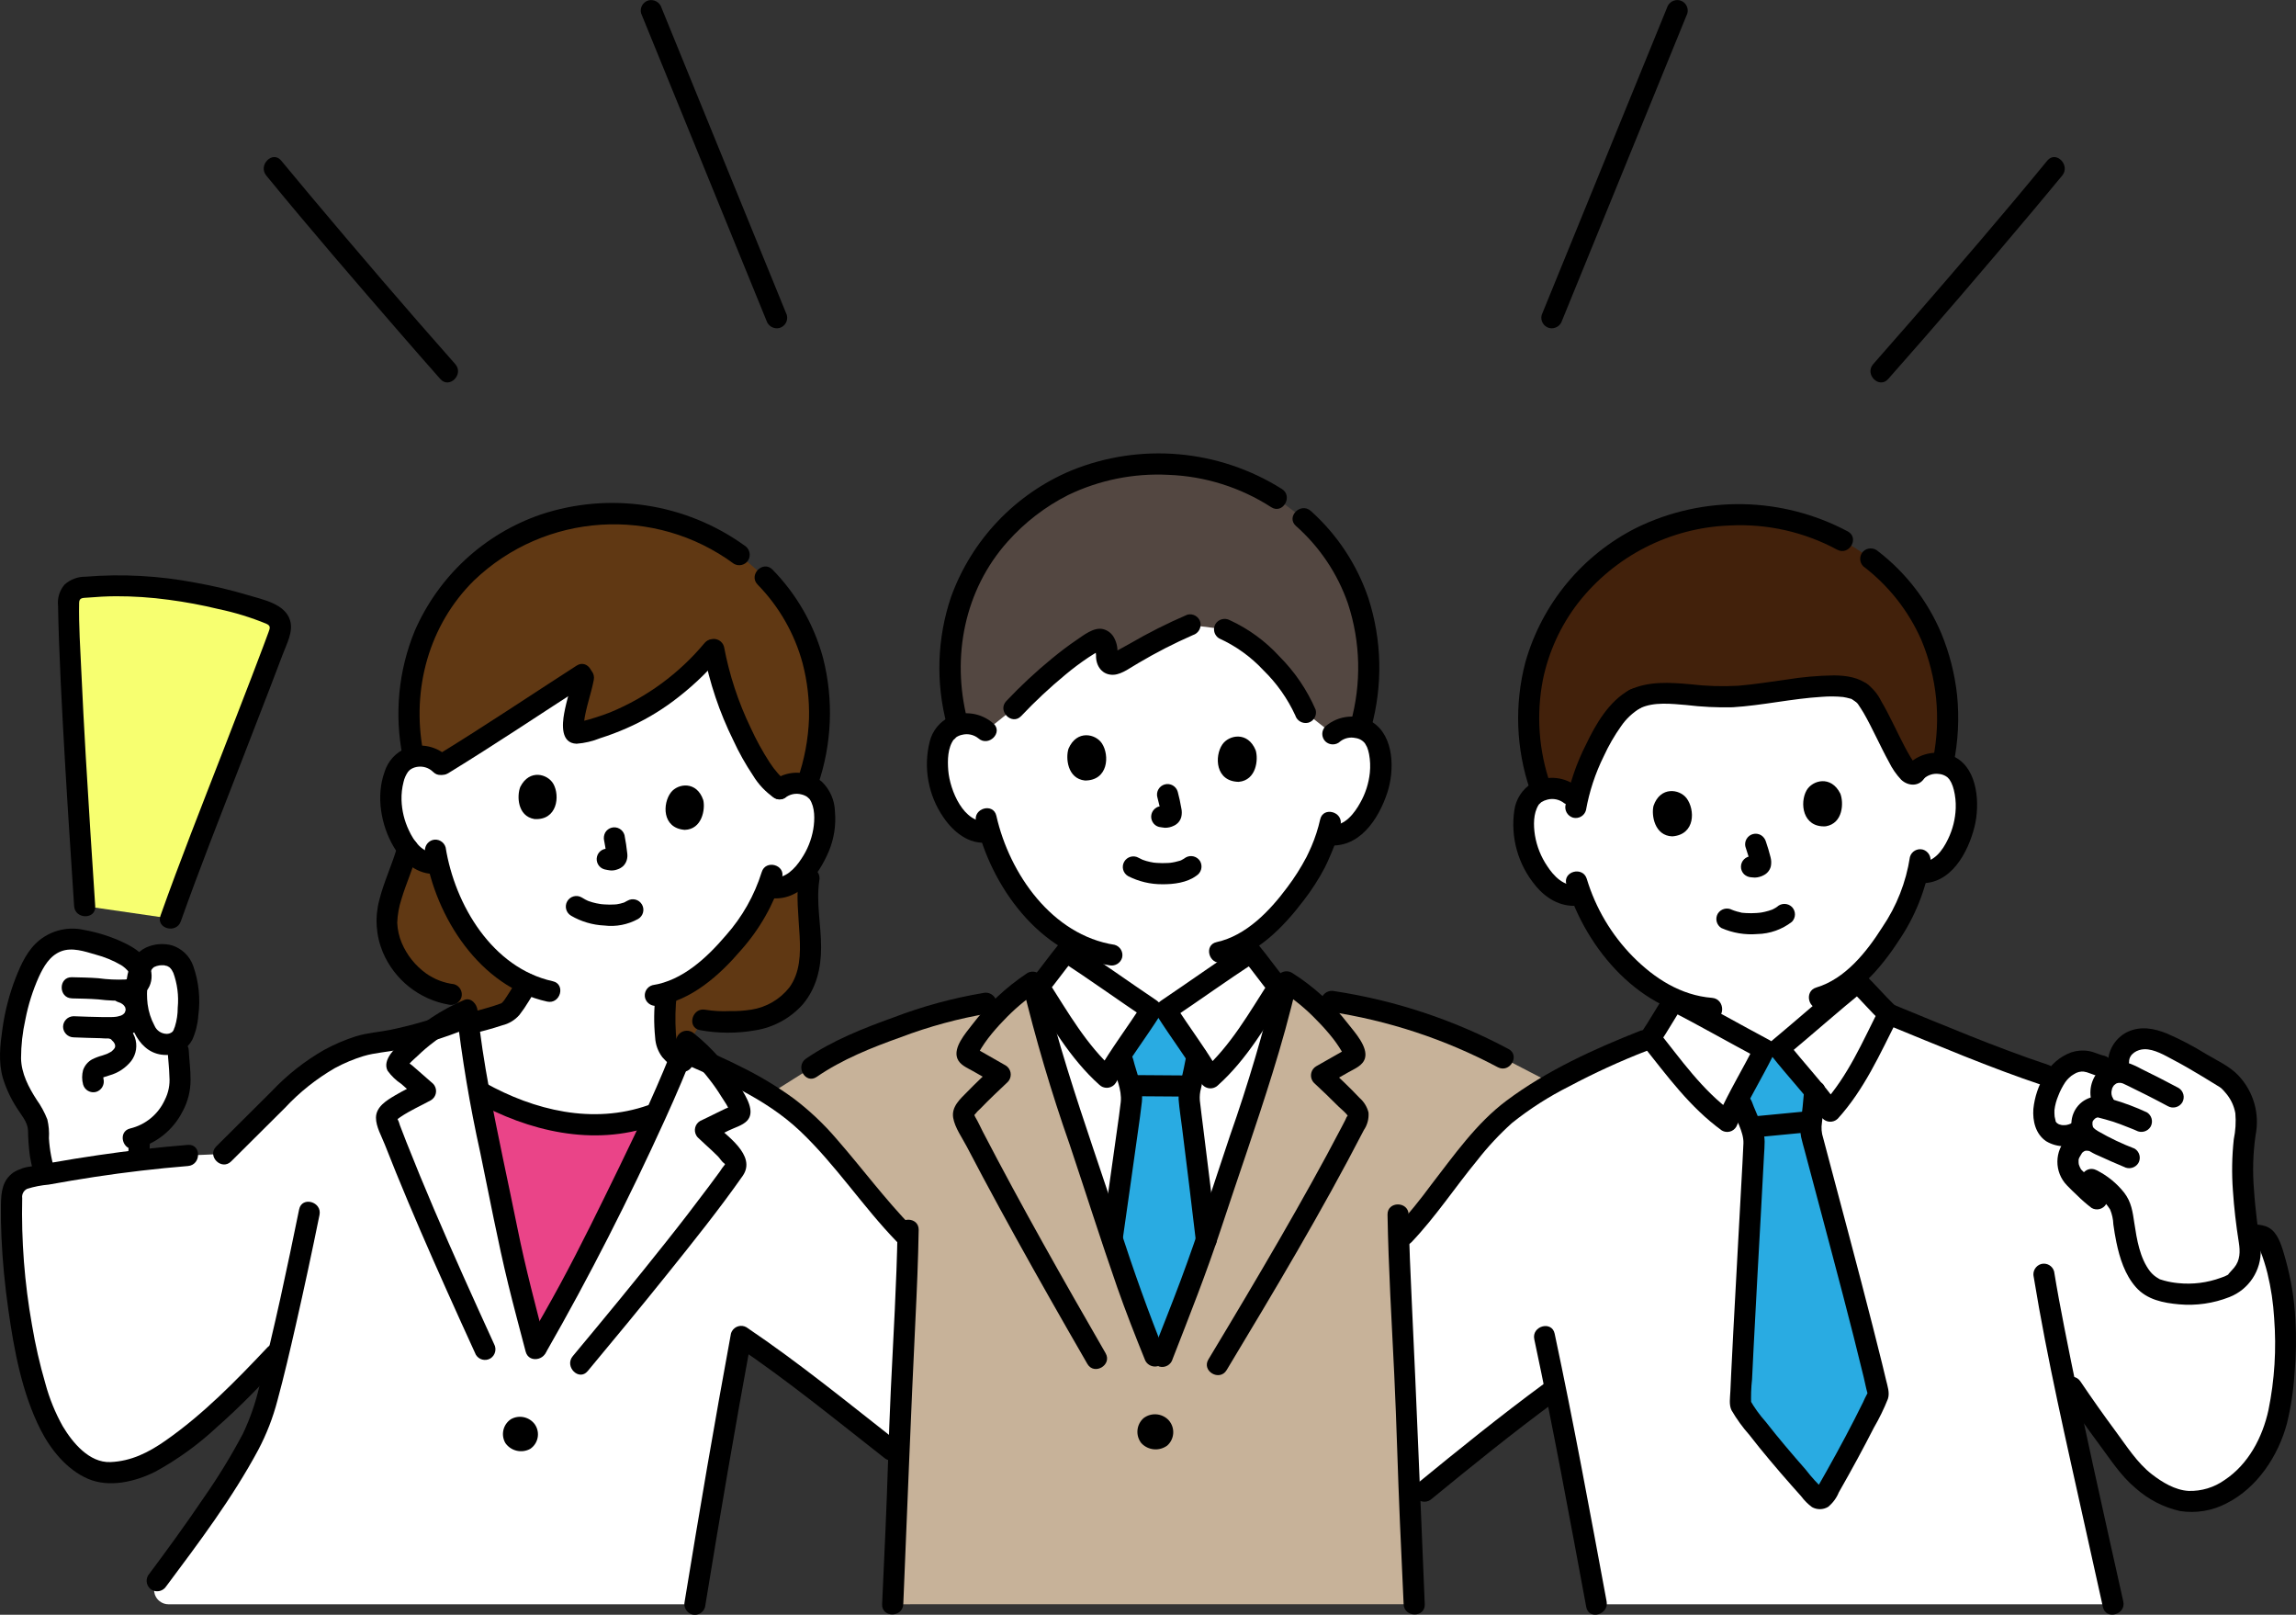 <?xml version="1.0" encoding="utf-8"?>
<!-- Generator: Adobe Illustrator 16.0.0, SVG Export Plug-In . SVG Version: 6.00 Build 0)  -->
<!DOCTYPE svg PUBLIC "-//W3C//DTD SVG 1.1//EN" "http://www.w3.org/Graphics/SVG/1.1/DTD/svg11.dtd">
<svg version="1.1" id="レイヤー_1" xmlns="http://www.w3.org/2000/svg" xmlns:xlink="http://www.w3.org/1999/xlink" x="0px"
	 y="0px" width="434.789px" height="305.7px" viewBox="0 0 434.789 305.7" enable-background="new 0 0 434.789 305.7"
	 xml:space="preserve">
<rect x="0" y="0" width="434.789" height="305.7" fill="#333333" stroke="none"/>
<path fill="#FFFFFF" d="M363.607,162.768c-0.35,2.191-0.921,4.342-1.706,6.418c-2.251,5.746-5.7,10.947-10.119,15.256
	c0,0.875,0,1.486,0,1.486c-0.8,0.648-10.343,8.775-14.877,12.558l-2.776,0.177c-5.214-2.775-16.215-8.776-17.135-9.246v-0.301
	c-3.52-1.631-6.692-3.926-9.345-6.759c-3.637-3.728-6.457-8.173-8.281-13.051c-1.64,0.453-3.397,0.147-4.787-0.835
	c-2.297-1.753-4.038-4.133-5.014-6.854c-1.156-2.721-1.512-7.216-0.22-9.753c0.801-1.546,2.38-2.535,4.12-2.582
	c1.355-0.15,2.716,0.235,3.791,1.073c0,0-4.751-27.133,26.69-31.39c42.666-5.778,38.876,27.1,38.876,27.1
	c0.957-0.971,2.255-1.53,3.618-1.558c1.732-0.181,3.427,0.594,4.423,2.023c1.611,2.347,1.845,6.851,1.053,9.7
	c-0.612,2.824-2.028,5.41-4.077,7.448c-1.162,1.061-2.706,1.603-4.276,1.5"/>
<path fill="#FFFFFF" d="M2.065,198.206c0.167-2.023,0.458-4.033,0.872-6.02c1.069-4.989,3.256-10.536,5.356-12.28
	c3.601-3.339,7.078-2.04,11.473-0.784c1.239,0.354,6.341,2.34,6.739,4.582c0.326-1.437,1.469-2.545,2.913-2.826
	c1.903-0.586,3.958,0.217,4.96,1.938c1.666,2.932,1.753,10.586,0.131,13.359c-0.208,0.365-0.495,0.68-0.84,0.922
	c0.047,1.074,0.08,1.813,0.08,1.813c0.101,2.383,0.831,6.61-0.237,9.107c-1.637,3.818-4.046,6.133-7.068,7.186
	c-0.04,0.644-0.07,1.129-0.07,1.129c-0.047,0.774-0.066,2.012-0.082,3.336c-5.899,0.699-11.841,1.621-17.768,2.699
	c-0.578-1.938-1.442-5.83-1.239-8.06c0.188-2.044-1.306-3.843-2.387-5.587c-1.587-2.316-2.58-4.988-2.894-7.778
	C1.965,200.029,1.984,199.115,2.065,198.206z"/>
<path d="M24.374,216.331c-0.169,2.863-0.014,5.739-0.183,8.6c0.007,1.102,0.898,1.993,2,2c1.094-0.024,1.976-0.906,2-2
	c0.169-2.864,0.014-5.74,0.183-8.6c-0.006-1.103-0.897-1.994-2-2C25.28,214.354,24.398,215.236,24.374,216.331z"/>
<path d="M25.726,217.488c3.813-0.957,7.026-3.514,8.816-7.014c1.021-1.854,1.554-3.938,1.545-6.056
	c0.013-1.845-0.247-3.672-0.338-5.51c-0.022-1.096-0.904-1.979-2-2c-1.1,0.01-1.989,0.898-2,2c0.08,1.631,0.3,3.252,0.332,4.887
	c0.128,1.528-0.174,3.063-0.871,4.43c-1.232,2.715-3.649,4.71-6.549,5.406C22.162,214.221,23.218,218.079,25.726,217.488
	L25.726,217.488z"/>
<path d="M13.609,189.01c1.671,0.043,3.341,0.059,5.008,0.189c1.816,0.23,3.648,0.301,5.478,0.211
	c3.135-0.301,5.219-2.692,4.46-5.906c-0.601-2.555-3.015-4.063-5.239-5.111c-2.346-1.096-4.824-1.883-7.372-2.34
	c-2.952-0.678-6.053,0.021-8.428,1.9c-2.258,1.808-3.483,4.471-4.524,7.1c-1.217,3.124-2.064,6.379-2.527,9.699
	c-0.445,3.095-0.8,6.25,0.072,9.308c0.613,2.001,1.5,3.909,2.635,5.668c0.786,1.265,2.047,2.651,2.13,4.2
	c0.022,1.639,0.141,3.275,0.356,4.9c0.247,1.464,0.587,2.91,1.019,4.332c0.754,2.453,4.615,1.406,3.857-1.063
	c-0.705-2.136-1.132-4.354-1.269-6.601c0.078-1.199-0.022-2.404-0.301-3.574c-0.517-1.32-1.195-2.57-2.021-3.723
	c-1.521-2.357-2.9-4.976-2.956-7.844c0.005-2.471,0.279-4.933,0.82-7.343c0.538-2.783,1.395-5.495,2.553-8.083
	c0.906-1.953,2.05-3.977,4.166-4.816s4.516,0.01,6.57,0.6c1.699,0.445,3.33,1.119,4.85,2c0.912,0.555,3,2.49,0.813,2.719
	c-1.716,0.075-3.436-0.005-5.138-0.239c-1.667-0.131-3.337-0.147-5.008-0.19c-2.575-0.066-2.574,3.934,0,4L13.609,189.01z"/>
<path d="M22.507,189.765c0.11,0.028,0.218,0.063,0.324,0.1c-0.223-0.1-0.231-0.1-0.03-0.009c0.181,0.1,0.355,0.207,0.528,0.322
	c-0.388-0.258-0.036-0.01,0.044,0.072s0.132,0.139,0.194,0.213c-0.165-0.221-0.186-0.244-0.062-0.067
	c0.049,0.086,0.291,0.381,0.265,0.479l-0.101-0.229c0.03,0.083,0.057,0.167,0.079,0.253c0.147,0.546,0.038-0.229,0.032,0.1
	c-0.016,0.126-0.016,0.253,0,0.379c0.052-0.325,0.058-0.379,0.018-0.164c-0.017,0.08-0.037,0.159-0.063,0.238
	c-0.039,0.09-0.072,0.182-0.1,0.275c0.094-0.523,0.208-0.436,0.1-0.244c-0.047,0.081-0.086,0.168-0.135,0.248
	c-0.063,0.082-0.12,0.168-0.172,0.257c0.056-0.131,0.353-0.386,0.1-0.146c-0.037,0.035-0.266,0.215-0.267,0.253
	c0.278-0.209,0.335-0.252,0.167-0.132c-0.043,0.031-0.088,0.061-0.133,0.089c-0.109,0.069-0.232,0.122-0.343,0.192
	c-0.254,0.166,0.422-0.139-0.107,0.037c-0.337,0.109-0.683,0.19-1.032,0.241c0.5-0.075-0.286,0.011-0.375,0.015
	c-0.2,0.008-0.396,0.01-0.593,0.013c-0.446,0-0.894,0-1.341,0c-1.854-0.019-3.708-0.101-5.561-0.163c-1.101,0.009-1.991,0.898-2,2
	c0.021,1.096,0.904,1.979,2,2c1.71,0.059,3.419,0.133,5.13,0.158c1.667,0.148,3.348-0.003,4.961-0.447
	c2.612-0.801,4.181-3.464,3.616-6.137c-0.53-1.983-2.081-3.531-4.065-4.057c-1.064-0.293-2.166,0.332-2.46,1.396
	c-0.294,1.065,0.331,2.167,1.396,2.461L22.507,189.765z"/>
<path d="M20.42,196.467c0.146,0.07,0.74,0.294,0.774,0.455c-0.026-0.123-0.255-0.215,0,0.023c0.111,0.1,0.206,0.221,0.315,0.322
	c0.171,0.156-0.187-0.3,0.007,0.007c0.079,0.126,0.151,0.25,0.225,0.379c0.191,0.339-0.059-0.35,0.017,0.06
	c0.014,0.07,0.152,0.457,0.056,0.154c-0.092-0.287-0.013,0.081,0,0.166c0.044,0.4,0.109-0.312,0,0.063
	c-0.018,0.074-0.038,0.147-0.063,0.22c-0.049,0.139-0.027,0.1,0.061-0.124c-0.011,0.127-0.167,0.295-0.227,0.4
	c-0.175,0.313,0.145-0.123-0.017,0.024c-0.094,0.086-0.175,0.189-0.27,0.278c-0.075,0.071-0.153,0.138-0.233,0.2l0.158-0.125
	c-0.041,0.081-0.357,0.232-0.435,0.275c-0.124,0.072-0.251,0.139-0.38,0.2c-0.077,0.038-0.154,0.074-0.233,0.109
	c0.188-0.077,0.215-0.089,0.08-0.036c-0.3,0.1-0.6,0.216-0.899,0.313c-0.661,0.175-1.302,0.418-1.913,0.724
	c-0.797,0.442-1.404,1.162-1.707,2.022c-0.243,0.896-0.243,1.843,0,2.74c0.297,1.063,1.395,1.688,2.46,1.4
	c1.047-0.316,1.663-1.398,1.4-2.461c-0.031-0.166-0.052-0.5-0.034-0.15c-0.021-0.169-0.022-0.34-0.006-0.51
	c-0.022,0.121-0.184,0.514-0.016,0.25c-0.171,0.215-0.18,0.246-0.026,0.093l-0.175,0.146c0.082-0.052,0.167-0.098,0.254-0.141
	l-0.205,0.082c0.138-0.057,0.279-0.105,0.423-0.148c0.313-0.1,0.629-0.189,0.94-0.299c1.622-0.454,3.06-1.408,4.108-2.726
	c0.961-1.288,1.211-2.973,0.667-4.485c-0.566-1.47-1.667-2.672-3.082-3.363c-0.954-0.558-2.179-0.236-2.736,0.717
	c-0.558,0.954-0.236,2.18,0.717,2.736l0,0L20.42,196.467z"/>
<path d="M31.523,199.724c2.03,0.024,3.907-1.074,4.881-2.856c0.647-1.441,1.035-2.985,1.145-4.562
	c0.438-3.19,0.105-6.44-0.971-9.476c-0.66-1.844-2.145-3.271-4.012-3.86c-1.617-0.428-3.331-0.291-4.859,0.388
	c-3.617,1.635-4.1,6.756-3.806,10.225C24.264,193.928,26.255,199.756,31.523,199.724c2.573-0.017,2.578-4.017,0-4
	c-0.996-0.028-1.883-0.638-2.268-1.556c-0.682-1.271-1.124-2.657-1.306-4.088c-0.156-1.286-0.148-2.586,0.024-3.869
	c0.102-0.665,0.252-1.322,0.449-1.965c0.099-0.465,0.361-0.879,0.74-1.166c0.332-0.158,0.685-0.268,1.048-0.322
	c0.344-0.078-0.026,0.007-0.09,0.011c0.134-0.009,0.269-0.024,0.4-0.03c0.261-0.014,0.521-0.007,0.781,0.021
	c-0.521-0.063,0.5,0.162,0.321,0.1c0.142,0.096,0.291,0.178,0.446,0.248c0.163,0.146,0.31,0.311,0.438,0.488
	c0.087,0.125,0.441,0.865,0.271,0.451c0.797,2.152,1.097,4.457,0.877,6.742c0.005,1.209-0.177,2.412-0.537,3.566
	c-0.047,0.152-0.368,0.865-0.141,0.432c-0.045,0.086-0.08,0.176-0.13,0.26c-0.019,0.031-0.283,0.436-0.134,0.232
	c-0.323,0.305-0.756,0.466-1.199,0.448c-1.095,0.024-1.976,0.905-2,2C29.527,198.83,30.421,199.719,31.523,199.724z"/>
<path fill="#EA4488" d="M98.443,243.689c0.862,3.467,1.79,6.892,3.029,11.657c5.038-8.786,6.964-12.159,11.428-21.117
	c3.763-7.552,7.737-15.46,11.35-23.4l-1.016,0.348c-5.654,1.791-11.654,2.203-17.5,1.199c-5.305-1.04-10.392-2.979-15.043-5.733
	c1.58,8.616,3.56,17.332,5.178,25.46C96.82,236.864,97.6,240.299,98.443,243.689z"/>
<path fill="#42210B" d="M304.255,105.87c-0.179,0.142-0.355,0.285-0.53,0.43c-9.363,7.46-14.652,18.905-14.268,30.87
	c0.154,4.256,0.974,8.462,2.429,12.465c0.51-0.183,1.042-0.301,1.581-0.35c1.355-0.15,2.716,0.235,3.791,1.073l1.4,1.147
	c1.213-5.378,5.5-16.3,10.946-19.173c4.208-2.1,11.51-0.405,16.394-0.369c8.088,0.059,22.564-4.144,26.439-0.835
	c2.941,1.673,8.589,18.65,10.383,14.94c0.957-0.971,2.255-1.53,3.618-1.558c0.492-0.019,0.986,0.018,1.47,0.111
	c0.926-4.144,1.177-8.41,0.743-12.633c-1.59-14.544-9.562-23.29-17.243-28.179c-14.619-9.185-33.396-8.364-47.157,2.061H304.255z"/>
<path fill="#FFFFFF" d="M302.313,303.709c-2.32-12.485-5.153-27.695-7.8-40.84c-9.081,6.635-15.355,11.73-24.778,19.448
	l-2.777,2.562c-0.148-3.543-0.272-6.846-0.334-9.5c-0.31-12.525-1.354-27.672-1.748-40.522l1.009-1.108
	c4.426-4.601,13.806-18.57,19.76-23.157c7.272-5.601,17.685-10.533,26.85-14.044c1.601-2.307,3.5-5.656,4.5-7.131
	c0.92,0.471,11.921,6.472,17.135,9.246l2.776-0.176c4.534-3.783,14.073-11.908,14.877-12.558c1.276,1.229,3.8,4.09,5.826,6.024
	c9.182,3.748,24.985,10,29.8,11.6l38.335,30.199c0.567,0.029,1.077,0.055,1.86,0.065c0.785,0.005,1.496,0.467,1.821,1.183
	c0.994,2.279,1.748,4.656,2.25,7.092c1.033,5.352,1.357,10.816,0.966,16.253c-0.56,7.262-1.2,13.261-5.573,19.018
	c-4.246,5.578-11,8.974-17.336,5.522c-2.481-1.242-4.672-2.996-6.427-5.146c-4.458-5.676-8.673-11.535-12.645-17.579
	c2.682,12.946,6.187,28.707,9.493,43.553L302.313,303.709z"/>
<path fill="#29ABE2" d="M335.026,273.167c-1.963-2.399-3.8-4.779-5.272-6.918c-0.121-0.176-0.181-0.387-0.171-0.6
	c0.5-12.85,2.66-49.109,2.58-49.8c-0.232-1.349-0.652-2.658-1.25-3.89c-0.43-1.011-0.77-1.951-1.09-2.851l-0.551-1.286
	c1.893-3.645,4.2-7.828,4.855-9.16l2.776-0.177c0.927,1.187,4.109,4.888,6.729,8.101c-0.12,1.668-0.25,2.906-0.45,4.6
	c-0.03,0.34-0.08,0.68-0.13,1.029c-0.122,0.754-0.159,1.52-0.11,2.281c0.04,0.42,10.03,37.229,12.72,49.159
	c0.049,0.216,0.021,0.442-0.08,0.64c-2.59,5.461-6.17,12.19-10.079,18.931c-0.283,0.479-0.901,0.639-1.381,0.355
	c-0.085-0.05-0.162-0.112-0.229-0.186C341.189,280.415,337.967,276.764,335.026,273.167z"/>
<path fill="#FFFFFF" d="M252.384,138.94c1.026-0.897,2.363-1.359,3.725-1.286c1.741-0.052,3.373,0.847,4.261,2.346
	c1.435,2.459,1.333,6.968,0.333,9.749c-0.819,2.771-2.423,5.246-4.617,7.126c-1.236,0.975-2.816,1.402-4.376,1.185l-0.418-0.072
	c-0.423,1.347-0.937,2.663-1.536,3.941c-1.021,2.62-6.167,11.146-12.869,15.686v2.663c-0.867,0.563-11.191,7.664-16.092,10.96
	l-2.78-0.11c-4.9-3.301-15.225-10.4-16.091-10.961v-2.592c-2.732-1.792-5.176-3.99-7.245-6.52
	c-3.352-3.986-5.835-8.628-7.294-13.627c-1.669,0.33-3.399-0.105-4.713-1.188c-2.161-1.918-3.722-4.42-4.492-7.205
	c-0.952-2.8-0.976-7.308,0.5-9.743c0.913-1.482,2.56-2.352,4.3-2.27c1.362-0.049,2.689,0.436,3.7,1.351c0,0-4.281-27,31.885-27
	C256.9,111.368,252.384,138.94,252.384,138.94z"/>
<path fill="#FFFFFF" d="M219.491,191.184l-1.478-0.059c-4.9-3.301-15.225-10.4-16.091-10.961c-1.315,1.559-4.049,5.436-5.966,7.48
	c3.4,14.391,9.072,29.773,13.605,43.695c3.678,11.3,4.757,14.729,9.854,27.221c4.521-11.634,6.485-16.1,10.167-27.364
	c4.5-13.75,10.11-28.934,13.527-43.169c-1.922-1.953-4.85-6.121-6.226-7.752c-0.867,0.563-11.191,7.664-16.092,10.96
	L219.491,191.184z"/>
<path fill="#29ABE2" d="M219.371,191.179l-1.357-0.054c-0.784,1.25-3.478,5.129-5.727,8.545l0.373,1.399
	c0.221,0.933,0.465,1.9,0.791,2.954c0.469,1.287,0.751,2.634,0.838,4c0.011,0.7-1.888,13.9-3.68,26.535
	c2.892,8.872,4.228,12.783,8.809,24.007c4.025-10.36,6.023-15.035,9.013-23.89c-1.409-12.084-3.276-26.477-3.276-26.9
	c0.029-0.763,0.146-1.52,0.346-2.256c0.086-0.337,0.164-0.674,0.233-1.012c0.366-1.648,0.623-2.879,0.927-4.514
	c-2.277-3.464-5.065-7.478-5.866-8.755L219.371,191.179z"/>
<path fill="#C7B299" d="M169.053,303.709c0.359-8.57,1.01-20.961,1.18-28.33c0.337-13.639,1.435-27.7,1.707-41.015
	c-4.293-4.274-6.512-7.563-10.464-12.108c-3.333-3.834-6.686-8.133-10.33-11.12c-1.757-1.431-3.604-2.745-5.532-3.935l8.029-5.056
	c7.666-5.334,24.67-11.026,33.06-12.228l4.642-0.732c1.319-1.188,2.728-2.274,4.212-3.249c3.352,14.882,9.294,30.933,14.006,45.399
	c3.678,11.301,4.757,14.729,9.854,27.222c4.521-11.634,6.485-16.101,10.167-27.364c4.723-14.445,10.682-30.474,14.031-45.324
	c1.468,0.909,2.86,1.936,4.162,3.07c2.7,0.387,4.4,0.626,4.4,0.626c11.342,1.764,22.313,5.394,32.47,10.742
	c0,0,4.586,2.381,9.318,4.835c-2.895,1.621-5.674,3.439-8.318,5.443c-5.954,4.588-15.334,18.557-19.759,23.158
	c0,0-0.424,0.51-1.01,1.213c0.4,12.83,1.439,27.928,1.748,40.418c0.17,7.371,0.82,19.761,1.181,28.33L169.053,303.709z"/>
<path fill="#603813" d="M133.066,193.09c2.369,0.334,4.767,0.424,7.155,0.268c5.929-0.212,10.59-3.289,12.345-7.962
	c2.2-5.849-0.317-13.006,0.648-19.179l-0.268-18.12c1.354-3.742,2.111-7.674,2.243-11.652c0.352-12.449-4.556-21.295-10.31-27.189
	l-4.89-4.244c-6.094-4.55-13.39-7.209-20.982-7.646c-8.183-0.728-16.385,1.179-23.408,5.441
	c-10.09,5.988-16.758,16.39-17.986,28.058c-0.404,3.958-0.211,7.954,0.573,11.854l-0.981,17.92c-1.27,4.82-4.05,9.47-3.979,14.51
	c0.233,2.24,0.958,4.401,2.121,6.33c3.899,5.2,6.667,6.223,10.11,6.777l2.723,3.445l41.889,6.36L133.066,193.09z"/>
<path fill="#FFFFFF" d="M110.509,128.191c-0.66,3.607-3.399,11.152-0.99,10.588c10.256-2.283,18.733-7.833,25.638-16.009
	c1.6,9.788,8.386,24.271,12.487,26.563c1.059-0.815,2.395-1.185,3.722-1.029c1.706,0.057,3.246,1.035,4.022,2.556
	c1.25,2.495,0.873,6.9-0.278,9.557c-0.973,2.66-2.693,4.981-4.956,6.685c-1.27,0.876-2.842,1.196-4.354,0.887l-0.399-0.1
	c-0.498,1.29-1.082,2.546-1.747,3.759c-1.376,2.963-8.923,13.669-17.456,16.309c-0.308,2.552-0.375,5.127-0.2,7.692
	c0.03,0.802,0.168,1.595,0.41,2.36c0.719,1.184,1.707,2.181,2.884,2.91l4.694,2.974c0,0-2.92,3.37-4.75,4.416
	c-2.333,1.334-6,2.86-6,2.86c-5.654,1.791-11.654,2.203-17.5,1.199c-5.254-1.029-10.295-2.94-14.911-5.652
	c-1.809-1.382-3.447-2.973-4.884-4.737c-1.24-2.038-2.225-4.222-2.93-6.5l5.333-1.556c0.989-0.25,7.068-1.784,7.858-2.424
	c0.536-0.477,0.994-1.033,1.36-1.65c0.63-0.95,1.42-2.221,2.22-3.58c-4.018-1.818-7.433-4.882-10.566-9.1
	c-3.031-4.106-5.174-8.799-6.291-13.779c-1.653,0.22-3.317-0.313-4.535-1.453c-1.996-2.01-3.367-4.554-3.949-7.325
	c-0.758-2.8-0.5-7.207,1.093-9.5c0.985-1.394,2.65-2.143,4.347-1.954c1.4,0.035,2.725,0.646,3.66,1.688
	c8.943-5.448,17.389-11.15,26.658-17.112"/>
<path fill="#FFFFFF" d="M149.923,210.167c-4.806-3.505-9.994-6.455-15.465-8.791c-1.332-1.566-2.813-3-4.42-4.281
	c-4.743,12.426-11.2,25.224-17.138,37.135c-4.464,8.958-6.39,12.331-11.427,21.119c-2.453-9.428-3.684-13.609-5.601-23.253
	c-2.6-13.052-6.129-27.619-7.439-40.854c-2.271,0.993-4.429,2.23-6.434,3.688c-4.213,1.336-8.537,2.294-12.921,2.864
	c-5.137,1.45-9.851,4.112-13.746,7.762l-12.966,12.9l-6.775,0.289c-10.254,0.857-20.453,2.283-30.55,4.27
	c-1.592,0.303-2.764,1.666-2.821,3.285c-0.521,15.031,2.842,36.326,7.986,44.814c2.5,4.121,6.422,7.84,10.48,7.69
	c6.055-0.224,9.353-2.622,14.238-6.206c5.131-3.764,10.7-9.279,17.142-16.111l0.785-0.833c-1.366,5.769-2.56,10.359-3.368,12.769
	c-2.347,6.978-12.276,20.899-19.715,30.853l0,0c-0.939,1.187-0.738,2.909,0.447,3.848c0.483,0.383,1.083,0.591,1.699,0.591h99.667
	c2.372-14.529,5.8-34.659,8.765-50.709c9.628,6.468,19,14.127,28.444,21.522l1.438,0.992c0-0.045,0-0.09,0-0.135
	c0.337-13.638,1.435-27.7,1.708-41.013c-4.293-4.276-6.514-7.564-10.465-12.109c-3.333-3.834-6.686-8.133-10.33-11.121
	C150.743,210.807,150.337,210.483,149.923,210.167z"/>
<path fill="#F7FF70" d="M16.031,171.534c-0.88-13.324-2.921-43.809-3.052-57.753c0.001-1.309,1.002-2.4,2.306-2.514
	c6.028-0.641,12.114-0.481,18.1,0.474c6.186,0.848,12.255,2.397,18.09,4.618c1.312,0.518,1.975,1.983,1.5,3.311
	c-4.307,11.837-15.817,40.559-20.664,54.226L16.031,171.534z"/>
<path d="M88.876,195.852c2.101-0.53,4.2-1.064,6.256-1.75c1.253-0.305,2.381-0.99,3.229-1.962c0.637-0.824,1.226-1.685,1.763-2.578
	c0.277-0.44,0.55-0.884,0.819-1.331c0.454-0.568,0.745-1.25,0.841-1.972c0-1.104-0.896-2-2-2s-2,0.896-2,2v0.01l0.273-1.01
	c-0.5,0.852-1.015,1.7-1.543,2.532c-0.223,0.352-0.448,0.701-0.678,1.047c-0.144,0.218-0.285,0.436-0.439,0.644
	c0.193-0.261-0.146,0.165-0.181,0.2c-0.089,0.1-0.182,0.188-0.278,0.273c0.237-0.169,0.301-0.215,0.189-0.138
	c-0.044,0.024-0.087,0.052-0.127,0.082c-0.077,0.036-0.157,0.073-0.231,0.112c-0.27,0.14,0.51-0.195,0.187-0.08
	c-0.456,0.162-0.909,0.329-1.372,0.475c-1.899,0.6-3.833,1.1-5.766,1.592c-1.065,0.293-1.69,1.395-1.396,2.46s1.396,1.69,2.46,1.396
	l0,0L88.876,195.852z"/>
<path d="M75.274,160.107c-0.951,3.49-2.575,6.759-3.444,10.272c-0.878,3.279-0.645,6.758,0.664,9.89
	c2.196,5.197,6.875,8.93,12.43,9.916c1.062,0.26,2.142-0.354,2.46-1.399c0.284-1.065-0.339-2.16-1.399-2.461
	c-1.901-0.229-3.716-0.927-5.281-2.029c-2.034-1.46-3.63-3.449-4.614-5.752c-0.513-1.215-0.807-2.511-0.868-3.828
	c0.053-1.538,0.324-3.061,0.806-4.521c0.911-3.052,2.264-5.949,3.1-9.025c0.679-2.487-3.18-3.549-3.856-1.064L75.274,160.107z"/>
<path d="M132.535,195.019c3.458,0.634,7.002,0.647,10.465,0.041c3.496-0.548,6.691-2.294,9.039-4.94
	c2.572-3.058,3.453-6.85,3.453-10.783c0-4.174-0.952-8.424-0.353-12.588c0.256-1.061-0.357-2.139-1.4-2.459
	c-1.065-0.286-2.161,0.338-2.46,1.399c-0.556,3.864-0.059,7.659,0.146,11.528c0.179,3.338,0.108,6.912-1.944,9.722
	c-1.781,2.255-4.348,3.755-7.187,4.2c-1.36,0.213-2.737,0.306-4.113,0.275c-1.535,0.077-3.073-0.008-4.591-0.252
	c-2.513-0.511-3.588,3.344-1.063,3.857L132.535,195.019z"/>
<path fill="#534741" d="M241.737,94.3c-13.903-8.799-31.691-8.559-45.352,0.614c-9.889,6.748-16.01,17.771-16.51,29.732
	c-0.161,4.257,0.345,8.513,1.5,12.613c0.521-0.147,1.059-0.227,1.601-0.236c1.362-0.049,2.689,0.436,3.699,1.351l5.288-4.231
	c3.978-4.225,10.987-10.585,15.89-13.026c0.575-0.286,1.307,0.114,1.53,1.044c0.185,0.726,0.229,1.479,0.131,2.222
	c-0.105,0.646,0.332,1.255,0.979,1.361c0.241,0.039,0.49,0.003,0.71-0.104c3.5-1.847,9.741-5.572,14.159-7.333l6.52,0.834
	c2.188,0.898,4.209,2.155,5.981,3.72c3.934,3.341,7.693,7.911,9.34,12.032l5.176,4.05c1.026-0.897,2.363-1.359,3.725-1.286
	c0.507,0.018,1.011,0.096,1.5,0.233l0.1-0.547c1.139-3.898,1.656-7.951,1.534-12.01c-0.447-12.819-6.115-21.556-12.425-27.183
	L241.737,94.3z"/>
<path d="M133.512,304.241c2.764-16.929,5.648-33.841,8.763-50.709l-2.938,1.195c9.729,6.553,18.815,13.982,28.041,21.21
	c0.795,0.747,2.033,0.747,2.828,0c0.774-0.784,0.774-2.045,0-2.829c-9.493-7.436-18.84-15.092-28.85-21.835
	c-0.964-0.553-2.193-0.22-2.747,0.744c-0.082,0.144-0.146,0.296-0.191,0.456c-3.113,16.867-6,33.779-8.764,50.708
	c-0.26,1.062,0.354,2.142,1.4,2.46c1.064,0.285,2.161-0.339,2.461-1.4H133.512z"/>
<path fill="#FFFFFF" d="M423.4,206.142c-0.522-0.731-1.146-1.386-1.85-1.944c-3.8-2.337-7.101-4.389-10.739-6.167
	c-0.871-0.405-1.764-0.763-2.673-1.071c-1.491-0.512-3.122-0.422-4.548,0.25c-1.195,0.568-2.775,2.715-2.344,4.199l-3.238,0.408
	c-0.924-0.146-1.756-0.645-2.668-0.846c-1.979-0.305-3.973,0.449-5.256,1.986c-1.242,1.527-2.155,3.295-2.682,5.192
	c-0.464,1.481-0.489,3.065-0.073,4.562c0.275,0.967,1.014,1.732,1.971,2.041c1.35,0.461,2.834,0.305,4.059-0.426l-0.255,2.299
	c-0.472,0.488-0.863,1.047-1.16,1.655c-0.647,1.611-0.304,3.451,0.881,4.72c1.355,1.396,2.78,2.721,4.27,3.972l1.727-1.864
	c1.652,1.367,2.969,3.09,3.133,4.822c1.101,9.488,3.435,13.363,7.179,14.4c2.963,0.777,6.06,0.906,9.077,0.377
	c0.815-0.201,4.5-1.258,5.037-1.9c1.055-1.27,2.224-2.206,2.645-3.891c0.294-1.406,0.29-2.857-0.011-4.263
	c-0.301-1.69-0.814-5.991-1.018-8.854c-0.281-3.802-0.17-7.621,0.332-11.4c0.494-2.348,0.17-4.794-0.918-6.932
	C424.02,207.002,423.727,206.56,423.4,206.142z"/>
<path d="M35.587,216.743c-5.68,0.453-11.34,1.119-16.978,1.944c-2.926,0.428-5.844,0.899-8.755,1.413
	c-1.298,0.229-2.596,0.463-3.892,0.707c-1.223,0.125-2.4,0.526-3.445,1.173c-2.07,1.492-2.301,3.687-2.339,6.048
	c-0.031,2.072,0.006,4.145,0.1,6.215c0.2,4.566,0.65,9.116,1.292,13.639c1.089,7.683,2.577,15.801,6.112,22.781
	c1.909,3.773,4.965,7.547,8.919,9.271c4.057,1.769,9,0.585,12.811-1.325c4.222-2.309,8.136-5.139,11.652-8.424
	c4.377-3.844,8.426-8.055,12.422-12.288c1.766-1.871-1.057-4.705-2.829-2.828c-6.006,6.362-12.129,12.642-19.326,17.669
	c-3.178,2.221-6.482,3.9-10.43,4.053c-4,0.157-7.158-3.668-9.021-6.787c-1.421-2.539-2.523-5.242-3.28-8.051
	c-1.068-3.66-1.919-7.381-2.547-11.141c-1.412-7.919-2.031-15.959-1.847-24c-0.104-0.734,0.286-1.449,0.959-1.762
	c1.319-0.404,2.678-0.668,4.052-0.786c2.912-0.528,5.831-1.016,8.757-1.464c5.846-0.889,11.718-1.574,17.615-2.055
	c2.55-0.199,2.571-4.199,0-4L35.587,216.743z"/>
<path d="M124.145,188.372c-0.321,2.671-0.349,5.369-0.081,8.045c0.068,1.345,0.538,2.638,1.349,3.713
	c0.84,0.963,1.804,1.811,2.866,2.521c0.954,0.554,2.176,0.233,2.736-0.717c0.526-0.958,0.211-2.16-0.718-2.737
	c-0.259-0.188-0.325-0.234-0.506-0.385c-0.222-0.184-0.441-0.369-0.653-0.564c-0.147-0.136-0.29-0.273-0.43-0.416
	c-0.066-0.069-0.528-0.65-0.25-0.252c-0.077-0.109-0.5-0.617-0.126-0.1c-0.095-0.197-0.156-0.408-0.182-0.626
	c-0.032-0.142-0.061-0.284-0.084-0.429c0.017,0.172,0.012,0.133-0.016-0.118c-0.026-0.259-0.048-0.519-0.064-0.777
	c-0.155-2.386-0.103-4.782,0.158-7.159c-0.004-1.104-0.897-1.996-2-2c-1.092,0.03-1.971,0.908-2,2V188.372z"/>
<path d="M18.031,171.534c-0.622-9.426-1.24-18.853-1.786-28.284c-0.311-5.368-0.6-10.736-0.843-16.107
	c-0.194-4.322-0.5-8.689-0.419-13.017c0.019-1.044,0.753-0.911,1.678-0.991c1.741-0.152,3.488-0.242,5.236-0.257
	c3.364-0.009,6.726,0.215,10.059,0.669c3.162,0.417,6.3,1.002,9.4,1.751c3.095,0.647,6.124,1.576,9.05,2.773
	c0.9,0.4,0.737,0.807,0.427,1.653c-0.316,0.867-0.637,1.73-0.961,2.59c-0.74,1.978-1.489,3.951-2.248,5.921
	c-1.812,4.727-3.638,9.448-5.477,14.164c-3.994,10.291-8.068,20.563-11.764,30.965c-0.863,2.43,3,3.477,3.857,1.063
	c3.476-9.787,7.3-19.454,11.053-29.135c1.958-5.046,3.912-10.094,5.861-15.144c0.806-2.098,1.606-4.198,2.4-6.3
	c0.736-1.962,2-4.228,1.391-6.356c-0.925-3.2-5.174-3.977-7.942-4.814c-3.276-0.981-6.608-1.771-9.977-2.364
	c-6.855-1.317-13.858-1.7-20.817-1.136c-1.468-0.024-2.892,0.509-3.982,1.492c-0.957,1.118-1.403,2.584-1.233,4.046
	c0.031,2.155,0.101,4.31,0.171,6.463c0.188,5.327,0.453,10.651,0.742,15.973c0.621,11.467,1.371,22.927,2.128,34.384
	c0.169,2.557,4.171,2.575,4,0L18.031,171.534z"/>
<path d="M43.776,219.868l10.162-10.109c2.768-2.978,5.965-5.523,9.485-7.557c1.721-0.933,3.529-1.691,5.4-2.264
	c2.141-0.646,4.513-0.764,6.71-1.23c4.377-0.936,8.663-2.252,12.812-3.933c1.044-0.319,1.657-1.398,1.399-2.46
	c-0.298-1.062-1.395-1.686-2.46-1.4c-4.292,1.739-8.731,3.087-13.265,4.028c-2.193,0.451-4.516,0.586-6.65,1.255
	c-2.063,0.66-4.059,1.514-5.961,2.549c-3.684,2.104-7.035,4.744-9.945,7.832L40.948,217.04
	C39.121,218.858,41.948,221.687,43.776,219.868z"/>
<path d="M425.747,235.754c0.434,0.021,1.5-0.151,1.86,0.065c0.02,0.011,0.313,0.694,0.419,0.96c0.541,1.387,0.991,2.807,1.351,4.25
	c0.683,2.797,1.109,5.65,1.275,8.525c0.45,5.822,0.086,11.678-1.08,17.4c-1.124,5.155-3.786,10.226-8.276,13.215
	c-1.999,1.428-4.413,2.16-6.868,2.082c-2.541-0.152-4.959-1.625-6.929-3.146c-2.779-2.146-4.782-5.336-6.852-8.127
	c-2.295-3.099-4.52-6.246-6.673-9.444c-1.431-2.125-4.9-0.125-3.454,2.019c2.245,3.333,4.565,6.61,6.961,9.831
	c2.114,2.842,4.15,6.031,6.892,8.309c2.393,2.154,5.299,3.658,8.439,4.367c3.047,0.479,6.167-0.045,8.891-1.493
	c5.776-2.937,9.722-8.944,11.369-15.073c0.758-3.108,1.238-6.277,1.435-9.47c0.308-3.408,0.361-6.835,0.16-10.251
	c-0.189-3.771-0.793-7.51-1.8-11.15c-0.5-1.715-1.021-3.941-2.188-5.332c-1.3-1.549-3.085-1.448-4.932-1.539
	c-2.572-0.123-2.566,3.877,0,4L425.747,235.754z"/>
<path d="M387.943,201.622c-10.092-3.363-19.96-7.58-29.8-11.6c-1.065-0.286-2.162,0.338-2.46,1.4
	c-0.266,1.063,0.351,2.146,1.399,2.461c9.845,4.017,19.712,8.234,29.801,11.6c2.447,0.814,3.5-3.046,1.063-3.857L387.943,201.622z"
	/>
<path d="M403.176,200.99c0.024-1.483,1.575-2.319,2.877-2.356c1.899-0.055,3.919,1.18,5.546,2.037
	c1.862,0.979,3.679,2.043,5.479,3.132c0.948,0.573,1.894,1.152,2.836,1.735c0.261,0.141,0.507,0.306,0.736,0.492
	c0.296,0.279,0.573,0.578,0.829,0.895c0.946,1.091,1.578,2.419,1.826,3.842c0.139,1.648,0.037,3.309-0.3,4.929
	c-0.347,3.216-0.402,6.457-0.166,9.683c0.217,3.277,0.6,6.554,1.118,9.801c0.279,1.753,0.279,3.414-0.899,4.828
	c-0.272,0.326-0.569,0.633-0.851,0.951c-0.124,0.141-0.239,0.291-0.367,0.428c0.268-0.286,0.222-0.147,0.066-0.055
	c-0.421,0.234-0.865,0.424-1.327,0.564c-2.59,0.953-5.364,1.303-8.109,1.02c-0.883-0.084-1.757-0.24-2.613-0.47
	c-0.243-0.065-0.483-0.134-0.72-0.219c-0.259-0.095,0.052,0.069-0.368-0.177c-0.629-0.345-1.183-0.812-1.628-1.374
	c-1.933-2.511-2.5-6.054-2.961-9.095c-0.329-2.175-0.547-3.984-1.926-5.787c-1.415-1.789-3.207-3.244-5.248-4.26
	c-2.285-1.177-4.312,2.273-2.02,3.453c1.89,0.844,3.487,2.227,4.593,3.975c0.376,0.9,0.587,1.86,0.621,2.834
	c0.156,1.132,0.338,2.261,0.572,3.379c0.63,3.021,1.617,6.15,3.694,8.505c2.1,2.381,5.174,2.985,8.205,3.255
	c3.229,0.283,6.481-0.188,9.5-1.374c3.689-1.434,6.07-5.044,5.936-9c-0.07-1.786-0.486-3.569-0.7-5.345
	c-0.239-1.987-0.447-3.98-0.577-5.978c-0.288-3.44-0.187-6.902,0.301-10.321c0.821-4.069-0.388-8.284-3.242-11.299
	c-1.64-1.758-4.117-2.88-6.164-4.092c-2.337-1.453-4.776-2.733-7.3-3.831c-2.5-1.024-5.101-1.528-7.644-0.294
	c-2.117,1.082-3.492,3.217-3.6,5.592c-0.043,2.575,3.957,2.575,4,0L403.176,200.99z"/>
<path d="M412.55,205.963c-2.321-1.248-4.68-2.435-7.044-3.6c-0.821-0.457-1.68-0.843-2.566-1.152
	c-2.126-0.613-4.411,0.119-5.785,1.853c-1.534,1.968-1.728,4.667-0.492,6.835c0.558,0.954,1.783,1.275,2.737,0.718
	c0.953-0.558,1.274-1.782,0.717-2.737c-0.064-0.102-0.123-0.208-0.176-0.317c0.08,0.194,0.08,0.181,0-0.044
	c-0.037-0.122-0.068-0.245-0.093-0.37c0.017,0.179,0.019,0.2,0.007,0.048c-0.021-0.232-0.021-0.467,0-0.699
	c-0.034,0.352,0.079-0.287,0.1-0.369c0.028-0.1,0.063-0.197,0.101-0.295c-0.057,0.162-0.032,0.132,0.073-0.09
	c0.061-0.107,0.128-0.213,0.199-0.313c-0.122,0.162-0.106,0.157,0.044-0.017c0.072-0.06,0.479-0.348,0.153-0.146
	c0.1-0.066,0.203-0.127,0.311-0.182c-0.206,0.074-0.199,0.072,0.021-0.006c0.093-0.024,0.606-0.125,0.185-0.076
	c0.09-0.01,0.801,0.029,0.428-0.03c0.206,0.032,0.394,0.114,0.6,0.155c0.284,0.057-0.544-0.252-0.292-0.125
	c0.37,0.186,0.754,0.35,1.128,0.531c2.563,1.243,5.11,2.529,7.618,3.879c0.957,0.533,2.165,0.217,2.737-0.719
	c0.544-0.955,0.225-2.17-0.718-2.736L412.55,205.963z"/>
<path d="M406.549,210.583c-2.136-0.996-4.347-1.822-6.612-2.47c-1.03-0.384-2.127-0.557-3.225-0.507
	c-1.192,0.16-2.29,0.734-3.101,1.624c-1.712,1.909-1.817,4.769-0.253,6.8c1.142,1.203,2.527,2.148,4.063,2.773
	c1.574,0.744,3.182,1.42,4.782,2.1c0.958,0.525,2.16,0.211,2.736-0.717c0.546-0.955,0.227-2.172-0.717-2.737
	c-2.373-0.908-4.671-2.002-6.872-3.271c-0.168-0.106-0.329-0.221-0.5-0.325c-0.07-0.044-0.3-0.233,0,0.013
	c-0.063-0.052-0.126-0.1-0.188-0.158c-0.01-0.009-0.399-0.384-0.388-0.392s0.248,0.317,0.08,0.07
	c-0.195-0.287,0.055,0.253,0.01,0.028c-0.054-0.166-0.096-0.337-0.128-0.51c0.045-0.012,0.016,0.405,0.016,0.069
	c0-0.101-0.01-0.206-0.01-0.31c0-0.076,0.013-0.154,0.01-0.229c-0.013-0.269-0.122,0.326-0.017,0.092
	c0.023-0.066,0.039-0.136,0.047-0.206c0.061-0.387-0.159,0.238-0.029,0.039c0.09-0.139,0.324-0.479,0.076-0.189
	c0.14-0.16,0.293-0.299,0.439-0.447c-0.021,0.021-0.284,0.182-0.1,0.079c0.089-0.05,0.171-0.111,0.261-0.161
	c0.065-0.037,0.135-0.068,0.2-0.1c-0.385,0.207-0.121,0.051,0.01,0.024c0.511-0.101-0.258-0.008,0.105-0.017
	c0.419-0.012-0.128-0.016-0.111-0.033c0.093,0.016,0.185,0.038,0.274,0.068c0.426,0.108,0.851,0.221,1.274,0.336
	c1.01,0.266,2.004,0.59,2.977,0.969c0.554,0.218,1.108,0.431,1.662,0.648c0.239,0.094,0.478,0.19,0.716,0.286
	c0.369,0.15,0.101,0.04,0.021,0.007c0.152,0.066,0.306,0.135,0.457,0.2c0.958,0.529,2.162,0.214,2.736-0.718
	c0.544-0.955,0.226-2.17-0.718-2.736L406.549,210.583z"/>
<path d="M396.536,214c-1.808-0.426-3.708,0.1-5.042,1.394c-2.494,2.482-2.523,6.512-0.064,9.03c0.607,0.642,1.256,1.25,1.899,1.859
	c0.864,0.863,1.787,1.668,2.761,2.405c0.954,0.552,2.176,0.231,2.736-0.718c0.526-0.958,0.211-2.16-0.718-2.736
	c-0.352-0.254,0.359,0.309,0.101,0.076c-0.072-0.064-0.149-0.123-0.224-0.186c-0.2-0.174-0.399-0.352-0.6-0.53
	c-0.431-0.39-0.853-0.786-1.271-1.187c-0.681-0.65-1.319-1.357-2.012-2c-0.093-0.109-0.064-0.072,0.084,0.111
	c-0.058-0.082-0.113-0.167-0.166-0.254c-0.079-0.133-0.146-0.271-0.217-0.409c0.217,0.417,0.009,0.01-0.028-0.106
	c-0.091-0.191-0.144-0.4-0.155-0.612l0.025,0.22c-0.012-0.1-0.021-0.209-0.026-0.313c-0.007-0.157,0-0.312,0-0.467
	c0.021-0.23,0.017-0.205-0.016,0.074c0.018-0.1,0.041-0.199,0.067-0.3c0.038-0.136,0.241-0.493,0.009-0.082
	c0.184-0.324,0.376-0.64,0.571-0.956c0.211-0.342-0.216,0.17,0.079-0.1c0.088-0.08,0.37-0.266,0.062-0.086
	c0.048-0.028,0.576-0.328,0.316-0.205c-0.261,0.123,0.277-0.112,0.345-0.086c-0.25,0.026-0.3,0.033-0.145,0.021
	c0.08-0.008,0.16-0.011,0.241-0.011s0.786,0.07,0.331,0c1.063,0.263,2.145-0.353,2.461-1.4c0.28-1.064-0.342-2.157-1.399-2.46
	L396.536,214z"/>
<path d="M398.54,199.884c-1.025-0.195-1.943-0.736-2.977-0.9c-1.106-0.194-2.243-0.114-3.311,0.235
	c-2.156,0.784-3.954,2.326-5.057,4.339c-1.174,1.941-1.905,4.119-2.14,6.376c-0.164,2.3,0.421,4.741,2.399,6.105
	c2.127,1.283,4.787,1.287,6.916,0.011c0.954-0.558,1.275-1.783,0.718-2.737c-0.558-0.953-1.782-1.274-2.736-0.717l0,0
	c-0.204,0.123-0.423,0.221-0.652,0.289c-0.059,0.018-0.652,0.145-0.337,0.1c-0.202,0.025-0.405,0.034-0.608,0.026
	c-0.126,0-0.253-0.011-0.378-0.022c0.236,0.036,0.242,0.034,0.02-0.006c-0.145-0.04-0.291-0.081-0.436-0.115
	c-0.351-0.084,0.268,0.192-0.115-0.053c-0.104-0.054-0.203-0.113-0.3-0.177c0.143,0.122,0.161,0.136,0.055,0.042
	c-0.068-0.059-0.133-0.121-0.194-0.188c0.115,0.17,0.106,0.155-0.024-0.043c-0.208-0.271-0.033,0.09-0.121-0.272
	c-0.063-0.263-0.134-0.522-0.177-0.79c-0.04-0.404-0.053-0.812-0.038-1.219c0.11-0.934,0.354-1.848,0.722-2.715
	c0.344-0.902,0.787-1.764,1.321-2.568c0.206-0.297,0.442-0.57,0.706-0.818c0.063-0.063,0.579-0.49,0.41-0.367
	c0.173-0.124,0.353-0.238,0.537-0.344c0.581-0.395,1.285-0.564,1.982-0.479c-0.314-0.021,0.331,0.082,0.425,0.109
	c0.262,0.077,0.517,0.174,0.773,0.271c0.503,0.207,1.024,0.37,1.557,0.485c1.063,0.265,2.145-0.352,2.46-1.399
	C400.222,201.278,399.599,200.184,398.54,199.884L398.54,199.884z"/>
<path d="M310.7,195.106c-8.859,3.491-17.777,7.551-25.438,13.28c-5.692,4.256-9.932,10.34-14.243,15.907
	c-2.045,2.789-4.23,5.473-6.549,8.039c-1.776,1.863,1.048,4.7,2.827,2.828c4.566-4.789,8.262-10.425,12.467-15.524
	c1.979-2.536,4.178-4.893,6.569-7.044c3.355-2.682,6.984-5.004,10.825-6.928c4.733-2.517,9.61-4.754,14.606-6.699
	c1.045-0.319,1.659-1.398,1.399-2.461c-0.299-1.061-1.396-1.685-2.461-1.399L310.7,195.106z"/>
<path d="M251.641,191.5c11.186,1.67,22.004,5.234,31.991,10.541c2.275,1.199,4.301-2.25,2.02-3.455
	c-10.282-5.493-21.426-9.195-32.952-10.946c-1.061-0.257-2.138,0.356-2.46,1.399C249.955,190.105,250.579,191.202,251.641,191.5
	L251.641,191.5z"/>
<path d="M292.433,261.927c-8.243,6.065-16.2,12.493-24.114,18.977c-0.773,0.784-0.773,2.045,0,2.829
	c0.791,0.757,2.038,0.757,2.829,0c7.653-6.268,15.335-12.488,23.3-18.352c0.927-0.578,1.241-1.778,0.718-2.736
	c-0.563-0.947-1.781-1.267-2.736-0.718H292.433z"/>
<path d="M154.652,203.874c4.835-3.33,10.455-5.564,15.955-7.524c5.382-2.039,10.951-3.546,16.627-4.5
	c1.062-0.298,1.687-1.396,1.399-2.46c-0.315-1.049-1.397-1.664-2.46-1.4c-5.797,0.977-11.483,2.526-16.975,4.626
	c-5.691,2.048-11.554,4.355-16.563,7.8c-2.106,1.45-0.108,4.918,2.02,3.455L154.652,203.874z"/>
<path d="M127.716,200.584c8.279,3.569,17.12,7.229,23.763,13.512c6.783,6.415,11.922,14.367,18.417,21.047
	c1.8,1.85,4.625-0.98,2.828-2.828c-5.092-5.236-9.477-11.166-14.279-16.665c-2.435-2.855-5.172-5.438-8.165-7.7
	c-2.935-2.132-6.038-4.021-9.279-5.65c-3.677-1.885-7.468-3.533-11.262-5.17c-0.958-0.52-2.156-0.205-2.736,0.718
	c-0.549,0.954-0.229,2.174,0.718,2.737H127.716z"/>
<path d="M298.268,148.631c-2.413-1.683-5.578-1.83-8.138-0.378c-1.857,1.141-3.099,3.062-3.375,5.224
	c-0.73,5.064,0.719,10.203,3.987,14.141c2.171,2.688,5.3,4.399,8.801,3.719c1.059-0.303,1.681-1.396,1.399-2.461
	c-0.311-1.051-1.397-1.67-2.461-1.399c-2.316,0.452-4.319-1.718-5.45-3.464c-1.21-1.771-2.018-3.784-2.365-5.9
	c-0.286-1.855-0.326-4.113,0.691-5.727c0.217-0.345-0.176,0.157,0.115-0.139c0.1-0.1,0.399-0.382,0.404-0.384
	c0.359-0.224,0.752-0.389,1.163-0.489c1.121-0.286,2.312-0.022,3.207,0.711c0.955,0.551,2.175,0.231,2.736-0.717
	C299.513,150.41,299.198,149.205,298.268,148.631L298.268,148.631z"/>
<path d="M364.238,147.482c0.78-0.756,1.865-1.11,2.941-0.961c0.444,0.039,0.875,0.175,1.261,0.4c0.4,0.237,0.263,0.159,0.645,0.555
	c0.288,0.3-0.153-0.269,0.054,0.065c0.133,0.216,0.271,0.421,0.384,0.649c0.2,0.424,0.356,0.868,0.466,1.324
	c0.286,1.146,0.409,2.327,0.365,3.508c-0.075,2.012-0.566,3.986-1.443,5.8c-1.024,2.158-2.693,4.519-5.346,4.36
	c-2.572-0.154-2.562,3.846,0,4c5.848,0.35,9.139-5.801,10.347-10.669c1.033-4.164,0.688-10.735-3.552-13.1
	c-2.937-1.571-6.551-1.07-8.95,1.241C359.574,146.465,362.403,149.293,364.238,147.482z"/>
<path d="M361.679,162.236c-0.73,4.779-2.524,9.333-5.248,13.327c-2.941,4.639-7,9.756-12.483,11.386
	c-2.462,0.733-1.413,4.595,1.063,3.857c6.346-1.888,11.064-7.364,14.555-12.728c3.025-4.442,5.062-9.482,5.97-14.779
	c0.257-1.062-0.356-2.139-1.399-2.461c-1.065-0.285-2.162,0.34-2.46,1.4L361.679,162.236z"/>
<path d="M296.627,167.442c3.76,12.323,14.062,24.385,27.576,25.467c2.566,0.204,2.554-3.801,0-4
	c-5.911-0.474-10.899-3.682-14.985-7.808c-4.062-4.127-7.059-9.18-8.733-14.722C299.735,163.924,295.873,164.97,296.627,167.442z"/>
<path d="M349.915,100.608c-12.44-6.628-27.304-6.895-39.975-0.716c-10.295,5.161-17.946,14.411-21.088,25.49
	c-2.093,7.987-1.777,16.415,0.909,24.223c0.811,2.43,4.675,1.388,3.857-1.063c-2.233-6.38-2.73-13.24-1.438-19.875
	c1.087-5.283,3.365-10.248,6.66-14.518c6.938-8.886,17.445-14.254,28.712-14.667c7.072-0.366,14.11,1.218,20.344,4.58
	C350.161,105.287,352.183,101.834,349.915,100.608L349.915,100.608z"/>
<path d="M369.942,144.611c0.878-4.295,1.102-8.699,0.663-13.061c-0.443-4.004-1.448-7.926-2.985-11.65
	c-2.578-6.118-6.695-11.464-11.951-15.519c-0.796-0.746-2.033-0.746-2.828,0c-0.774,0.784-0.774,2.044,0,2.828
	c4.794,3.645,8.582,8.45,11.007,13.962c2.952,7.07,3.731,14.859,2.237,22.373c-0.461,2.516,3.394,3.6,3.857,1.063V144.611z"/>
<path d="M326.012,175.706c2.131,0.931,4.46,1.316,6.777,1.123c2.37-0.051,4.661-0.859,6.536-2.309c0.775-0.783,0.775-2.045,0-2.829
	c-0.792-0.755-2.036-0.755-2.829,0c-0.349,0.3,0.336-0.217,0.075-0.051c-0.126,0.079-0.245,0.167-0.372,0.244
	s-0.275,0.157-0.418,0.229c-0.091,0.058-0.188,0.103-0.29,0.136c0.075,0.022,0.468-0.179,0.101-0.045
	c-0.457,0.17-0.925,0.309-1.4,0.416c-0.159,0.035-0.318,0.067-0.478,0.1c-0.051,0.01-0.517,0.088-0.252,0.046
	c0.264-0.042-0.234,0.026-0.285,0.032c-0.2,0.02-0.397,0.036-0.593,0.05c-0.651,0.045-1.305,0.048-1.956,0.009
	c-0.134-0.008-0.267-0.018-0.4-0.031l-0.227-0.023c-0.156-0.02-0.101-0.01,0.172,0.023c-0.223-0.003-0.442-0.043-0.652-0.117
	c-0.385-0.081-0.765-0.188-1.136-0.318c-0.133-0.047-0.265-0.1-0.396-0.149c-0.426-0.163,0.517,0.224,0.036,0.015
	c-0.958-0.526-2.16-0.211-2.736,0.719c-0.545,0.955-0.227,2.171,0.718,2.736L326.012,175.706z"/>
<path d="M330.548,160.361c0.18,0.527,0.348,1.06,0.508,1.593c0.188,0.555,0.336,1.123,0.438,1.699l-0.07-0.531
	c0.013,0.111,0.013,0.223,0,0.334l0.07-0.531c-0.009,0.051-0.022,0.102-0.04,0.15l0.2-0.478c-0.021,0.046-0.046,0.09-0.076,0.131
	l0.313-0.405c-0.021,0.027-0.046,0.052-0.073,0.073l0.4-0.312c-0.119,0.082-0.247,0.152-0.38,0.209l0.478-0.199
	c-0.131,0.052-0.267,0.088-0.406,0.109l0.532-0.072c-0.255,0.01-0.51-0.004-0.762-0.038c-1.104,0-2,0.896-2,2
	c0,0.53,0.211,1.039,0.586,1.413c0.386,0.359,0.888,0.566,1.414,0.587c0.21,0.026,0.421,0.044,0.633,0.049
	c0.61-0.021,1.208-0.188,1.74-0.488c0.65-0.343,1.121-0.95,1.291-1.665c0.112-0.576,0.089-1.17-0.068-1.736
	c-0.246-1-0.548-1.979-0.88-2.949c-0.15-0.497-0.478-0.922-0.919-1.195c-0.953-0.558-2.179-0.237-2.736,0.716
	c0,0.001-0.001,0.001-0.001,0.001c-0.271,0.466-0.344,1.021-0.2,1.541L330.548,160.361z"/>
<path d="M313.123,152.56c-0.431,1.746,0.182,5.66,3.546,5.776c4.414-0.315,4.339-5.089,2.705-7.23
	C318.036,149.354,314.407,148.826,313.123,152.56z"/>
<path d="M348.501,150.245c0.654,1.676,0.559,5.634-2.763,6.189c-4.419,0.263-4.965-4.481-3.625-6.816
	C343.208,147.707,346.738,146.711,348.501,150.245z"/>
<path d="M121.412,2.536l23.729,58.157c0.32,1.044,1.398,1.658,2.46,1.4c1.062-0.298,1.687-1.395,1.399-2.46L125.269,1.472
	c-0.32-1.044-1.399-1.658-2.46-1.4c-1.063,0.298-1.687,1.395-1.4,2.46L121.412,2.536z"/>
<path d="M50.426,33.239c8.301,10.13,16.862,20.051,25.445,29.94c2.492,2.872,4.997,5.732,7.516,8.581
	c1.71,1.931,4.53-0.907,2.827-2.828C76.866,58.382,67.7,47.66,58.633,36.871c-1.804-2.144-3.597-4.297-5.379-6.46
	C51.622,28.418,48.807,31.262,50.426,33.239z"/>
<path d="M315.675,1.472l-23.73,58.158c-0.285,1.065,0.339,2.162,1.4,2.46c1.062,0.266,2.146-0.351,2.46-1.4l23.729-58.157
	c0.286-1.065-0.338-2.162-1.399-2.46C317.072-0.193,315.988,0.423,315.675,1.472L315.675,1.472z"/>
<path d="M387.689,30.411c-8.3,10.13-16.863,20.051-25.445,29.94c-2.493,2.871-4.998,5.731-7.515,8.581
	c-1.7,1.92,1.117,4.759,2.828,2.828c9.348-10.55,18.51-21.271,27.582-32.06c1.8-2.146,3.593-4.299,5.378-6.461
	C392.135,31.263,389.317,28.417,387.689,30.411L387.689,30.411z"/>
<path d="M84.832,143.3c-2.061-2.016-5.09-2.681-7.806-1.714c-2.036,0.808-3.59,2.502-4.219,4.6
	c-1.63,4.542-0.664,10.057,1.756,14.148c1.7,2.873,4.484,5.301,8.008,5.108c2.56-0.137,2.577-4.138,0-4s-4.2-2.19-5.171-4.3
	c-0.838-1.779-1.303-3.711-1.365-5.676c-0.033-1.153,0.095-2.306,0.381-3.423c0.154-0.688,0.441-1.339,0.846-1.918
	c0.236-0.359-0.307,0.3,0.049-0.053c0.376-0.376,0.2-0.279,0.629-0.531c0.367-0.202,0.77-0.331,1.186-0.379
	c1.057-0.137,2.117,0.218,2.878,0.964c1.823,1.822,4.652-1.006,2.829-2.829V143.3z"/>
<path d="M148.652,151.059c0.872-0.709,2.032-0.956,3.118-0.663c0.413,0.096,0.805,0.27,1.152,0.512
	c-0.188-0.135,0.241,0.233,0.292,0.28c0.064,0.066,0.126,0.134,0.185,0.2c-0.119-0.158-0.14-0.182-0.062-0.07
	c1.008,1.53,0.976,3.819,0.672,5.653c-0.346,2.021-1.123,3.946-2.277,5.642c-1.116,1.733-3.101,3.907-5.4,3.443
	c-1.063-0.265-2.146,0.351-2.46,1.399c-0.282,1.064,0.341,2.16,1.4,2.461c5.779,1.168,9.677-4.03,11.668-8.73
	c0.997-2.375,1.399-4.957,1.173-7.523c-0.047-2.156-0.948-4.206-2.505-5.7c-2.579-2.099-6.234-2.243-8.971-0.354
	c-0.926,0.578-1.241,1.778-0.719,2.736c0.563,0.947,1.781,1.267,2.736,0.718L148.652,151.059z"/>
<path d="M144.238,165.118c-1.387,4.422-3.696,8.501-6.776,11.965c-3.594,4.209-8.211,8.554-13.895,9.422
	c-1.062,0.3-1.685,1.396-1.4,2.461c0.315,1.05,1.398,1.666,2.461,1.4c6.301-0.964,11.663-5.771,15.659-10.449
	c3.549-3.971,6.21-8.651,7.805-13.731c0.721-2.478-3.138-3.535-3.856-1.063L144.238,165.118z"/>
<path d="M80.531,161.487c1.955,12.186,10.365,25.329,23.08,28.129c2.509,0.553,3.58-3.3,1.063-3.856
	c-11.438-2.52-18.542-14.466-20.285-25.335c-0.299-1.062-1.396-1.686-2.46-1.4c-1.05,0.314-1.667,1.397-1.4,2.46L80.531,161.487z"/>
<path d="M141,103.285c-11.188-8.045-25.558-10.229-38.63-5.868c-10.677,3.678-19.321,11.665-23.832,22.018
	c-3.096,7.539-3.891,15.826-2.283,23.816c0.473,2.527,4.328,1.457,3.858-1.063c-2.188-11.7,1.1-23.847,9.633-32.281
	c13.456-12.892,34.237-14.229,49.235-3.169c0.955,0.55,2.174,0.23,2.736-0.717C142.249,105.064,141.932,103.858,141,103.285z"/>
<path d="M154.876,148.628c2.677-7.768,3.015-16.15,0.974-24.109c-1.713-6.282-5.001-12.022-9.554-16.677
	c-1.795-1.853-4.621,0.977-2.829,2.828c4.07,4.161,7.005,9.295,8.525,14.913c0.886,3.399,1.292,6.905,1.208,10.417
	c-0.137,3.945-0.872,7.845-2.181,11.569c-0.808,2.451,3.054,3.5,3.856,1.063V148.628z"/>
<path d="M108.138,173.357c1.92,1.117,4.081,1.755,6.3,1.858c2.215,0.271,4.458-0.166,6.41-1.246
	c0.953-0.558,1.274-1.783,0.717-2.736c-0.558-0.954-1.782-1.275-2.736-0.718l0,0c-0.216,0.14-0.484,0.224-0.689,0.371
	c-0.765,0.401-1.059,1.348-0.656,2.112c0.401,0.764,1.348,1.059,2.112,0.656c0.764-0.402,1.058-1.348,0.656-2.113
	c-0.367-0.696-1.194-1.012-1.932-0.736c-0.079,0.025-0.157,0.057-0.236,0.083c-0.193,0.065-0.393,0.121-0.592,0.169
	c-0.23,0.056-0.464,0.1-0.7,0.139c-0.376,0.067,0.3-0.023,0.029-0.006c-0.129,0.008-0.257,0.025-0.386,0.035
	c-0.666,0.044-1.335,0.041-2-0.01c-0.166-0.012-0.332-0.026-0.5-0.043c-0.168-0.018-0.421-0.053-0.118-0.008
	c-0.3-0.045-0.609-0.101-0.91-0.164c-0.475-0.102-0.942-0.234-1.4-0.399c-0.106-0.049-0.216-0.091-0.327-0.126
	c0.114,0.023,0.426,0.193,0.133,0.053c-0.156-0.074-0.313-0.148-0.466-0.229c-0.235-0.123-0.464-0.26-0.689-0.4
	c-0.954-0.558-2.179-0.236-2.736,0.718s-0.236,2.179,0.718,2.736V173.357z"/>
<path d="M114.408,159.157c0.149,0.766,0.278,1.537,0.382,2.309l-0.07-0.53c0.075,0.39,0.104,0.786,0.086,1.183l0.07-0.533
	c-0.012,0.08-0.032,0.159-0.061,0.234l0.2-0.479c-0.021,0.042-0.043,0.082-0.069,0.119l0.313-0.404c-0.029,0.037-0.063,0.07-0.1,0.1
	l0.4-0.313c-0.049,0.031-0.101,0.059-0.154,0.08l0.477-0.199c-0.144,0.061-0.293,0.104-0.446,0.132l0.53-0.071
	c-0.137,0.017-0.274,0.017-0.411,0l0.531,0.071c-0.19-0.028-0.372-0.089-0.561-0.127c-0.521-0.13-1.071-0.059-1.541,0.2
	c-0.954,0.557-1.275,1.782-0.718,2.736c0,0,0,0,0.001,0c0.263,0.453,0.694,0.783,1.199,0.92c0.36,0.085,0.726,0.152,1.093,0.199
	c0.448,0.04,0.899-0.021,1.321-0.178c0.44-0.133,0.843-0.367,1.176-0.686c0.292-0.304,0.508-0.674,0.629-1.078
	c0.119-0.4,0.155-0.821,0.105-1.236c-0.125-1.176-0.3-2.348-0.528-3.509c-0.142-0.503-0.471-0.931-0.921-1.195
	c-0.953-0.558-2.178-0.236-2.735,0.718c-0.25,0.473-0.32,1.02-0.2,1.541L114.408,159.157z"/>
<path d="M98.524,148.975c-0.652,1.638-0.583,5.52,2.667,6.083c4.329,0.286,4.895-4.36,3.6-6.656
	C103.723,146.521,100.27,145.523,98.524,148.975z"/>
<path d="M133.175,151.468c0.411,1.714-0.213,5.545-3.51,5.638c-4.325-0.337-4.22-5.015-2.605-7.1
	C128.38,148.295,131.941,147.8,133.175,151.468z"/>
<path d="M133.252,123.483c1.112,5.775,2.996,11.374,5.601,16.647c1.068,2.321,2.32,4.554,3.743,6.677
	c1.021,1.692,2.397,3.143,4.033,4.253c2.226,1.3,4.241-2.152,2.019-3.454c-0.136-0.076-0.268-0.159-0.394-0.251
	c0.356,0.27-0.107-0.1-0.143-0.129c-0.272-0.257-0.537-0.516-0.787-0.794c-0.581-0.659-1.111-1.361-1.585-2.1
	c-1.353-2.089-2.551-4.273-3.584-6.537c-2.353-4.878-4.051-10.046-5.051-15.37c-0.3-1.061-1.396-1.684-2.46-1.4
	c-1.051,0.313-1.668,1.397-1.4,2.46L133.252,123.483z"/>
<path d="M109.19,126.012c-8.777,5.648-17.44,11.474-26.343,16.923c-2.193,1.342-0.186,4.8,2.018,3.454
	c8.9-5.449,17.567-11.275,26.344-16.923C113.366,128.077,111.363,124.614,109.19,126.012L109.19,126.012z"/>
<path d="M133.432,121.719c-4.809,5.773-10.953,10.285-17.9,13.146c-1.757,0.684-3.555,1.256-5.384,1.712
	c-0.256,0.066-0.513,0.128-0.771,0.185c-0.476,0.1-0.518,0.115-0.126,0.046l1.019,0.421c0.132,0.125,0.231,0.28,0.288,0.453
	c-0.045-0.212-0.045-0.193,0,0.058c-0.009-0.125-0.011-0.251-0.009-0.377c0.017-0.173,0.029-0.54,0.039-0.622
	c0.301-2.615,1.345-5.35,1.854-8.019c0.479-2.515-3.375-3.593-3.857-1.063c-0.475,2.492-1.3,4.9-1.752,7.4
	c-0.373,2.055-0.676,5.653,2.361,5.741c1.537-0.118,3.046-0.474,4.474-1.055c1.7-0.537,3.369-1.167,5-1.886
	c3.1-1.357,6.035-3.062,8.75-5.08c3.241-2.41,6.206-5.171,8.841-8.232C137.935,122.608,135.118,119.767,133.432,121.719
	L133.432,121.719z"/>
<path d="M351.432,132.855c0.35,0.208-0.13-0.121-0.128-0.118c0.073,0.079,0.152,0.152,0.237,0.219
	c0.075,0.076,0.145,0.158,0.218,0.237c0.381,0.411-0.107-0.183,0.026,0.019c0.385,0.579,0.774,1.144,1.123,1.747
	c0.859,1.487,1.62,3.031,2.383,4.569c0.786,1.583,1.559,3.176,2.413,4.724c0.6,1.231,1.382,2.364,2.32,3.361
	c1.385,1.31,3.586,1.326,4.525-0.536c0.53-0.958,0.214-2.162-0.718-2.736c-0.955-0.545-2.171-0.226-2.735,0.718
	c-0.031,0.078-0.073,0.151-0.126,0.217c0.481-0.466,0.319-0.388,0.212-0.281c-0.165,0.164,0.344-0.25,0.3-0.221
	c-0.248,0.154,0.44-0.139,0.511-0.148c0.58-0.071-0.168-0.034,0.408,0c0.383,0.024,0.244,0.039,0.137,0.011
	c-0.179-0.048,0.566,0.263,0.251,0.1c-0.314-0.163,0.326,0.345,0.165,0.137c-0.131-0.167-0.318-0.321-0.463-0.478
	c-0.308-0.337,0.214,0.32,0.04,0.056c-0.07-0.109-0.151-0.211-0.226-0.318c-0.186-0.27-0.359-0.547-0.528-0.826
	c-0.377-0.623-0.725-1.261-1.064-1.9c-1.52-2.876-2.822-5.874-4.475-8.679c-0.643-1.319-1.6-2.46-2.786-3.323
	c-2.218-1.319-4.231,2.137-2.019,3.454L351.432,132.855z"/>
<path d="M188.1,136.958c-2.262-1.996-5.479-2.488-8.233-1.259c-1.92,0.928-3.323,2.667-3.822,4.74
	c-1.217,4.913-0.27,10.112,2.601,14.281c1.89,2.778,4.818,5.2,8.388,4.778c1.091-0.031,1.968-0.908,2-2
	c-0.007-1.102-0.898-1.993-2-2c-4.548,0.532-7.168-5.938-7.464-9.644c-0.153-1.927-0.126-4.309,1.085-5.915
	c-0.289,0.385,0.529-0.442,0.38-0.337c0.354-0.248,0.755-0.418,1.179-0.5c1.071-0.266,2.205-0.015,3.063,0.68
	c1.925,1.7,4.765-1.123,2.828-2.828L188.1,136.958z"/>
<path d="M253.8,140.354c0.82-0.631,1.879-0.864,2.888-0.635c0.741,0.097,1.412,0.491,1.856,1.092
	c-0.199-0.247-0.049-0.079,0.034,0.085c0.095,0.187,0.213,0.358,0.3,0.552c0.17,0.427,0.297,0.87,0.38,1.321
	c0.216,1.157,0.266,2.338,0.147,3.509c-0.205,2.008-0.827,3.952-1.827,5.705c-1,1.823-2.921,4.471-5.332,4.146
	c-1.061-0.255-2.137,0.357-2.46,1.399c-0.286,1.065,0.339,2.162,1.4,2.46c6.13,0.826,9.851-4.816,11.536-9.95
	c1.363-4.157,1.321-10.578-2.737-13.264c-2.848-1.731-6.487-1.426-9.007,0.754c-0.771,0.785-0.771,2.043,0,2.828
	c0.79,0.759,2.038,0.759,2.828,0L253.8,140.354z"/>
<path d="M250,155.12c-0.394,1.754-0.948,3.467-1.656,5.117c-0.09,0.207-0.766,1.69-0.455,1.012
	c-0.148,0.323-0.301,0.645-0.461,0.961c-1.065,2.031-2.297,3.972-3.682,5.801c-3.292,4.433-7.76,9.119-13.354,10.342
	c-2.514,0.55-1.449,4.406,1.063,3.857c6.459-1.412,11.54-6.635,15.392-11.709c1.524-1.967,2.875-4.064,4.034-6.268
	c0.183-0.354,0.353-0.713,0.512-1.078c-0.005,0.012,0.399-0.9,0.178-0.4c0.175-0.391,0.35-0.78,0.515-1.176
	c0.747-1.742,1.34-3.546,1.772-5.392c0.562-2.507-3.294-3.578-3.857-1.063V155.12z"/>
<path d="M184.823,155.506c2.763,12.236,12.087,25.195,25.2,27.225c1.062,0.258,2.14-0.355,2.461-1.4
	c0.284-1.064-0.339-2.16-1.4-2.461c-11.827-1.83-19.92-13.416-22.406-24.43c-0.566-2.51-4.425-1.447-3.857,1.064L184.823,155.506z"
	/>
<path d="M242.747,92.571c-11.968-7.535-26.836-8.83-39.927-3.478c-10.577,4.45-18.814,13.117-22.72,23.907
	c-2.648,7.815-2.927,16.238-0.801,24.211c0.632,2.494,4.49,1.437,3.857-1.064c-2.989-11.8-0.534-24.467,7.68-33.635
	c3.226-3.623,7.104-6.606,11.433-8.793c5.902-2.844,12.425-4.16,18.969-3.825c6.934,0.25,13.671,2.368,19.5,6.131
	c2.174,1.392,4.182-2.068,2.019-3.454H242.747z"/>
<path d="M259.635,137.872c2.254-8.102,2.071-16.688-0.524-24.687c-2.155-6.327-5.903-11.993-10.882-16.452
	c-1.91-1.716-4.748,1.1-2.828,2.829c4.491,3.968,7.885,9.026,9.852,14.687c2.402,7.303,2.585,15.154,0.525,22.56
	C255.128,139.301,258.985,140.365,259.635,137.872z"/>
<path d="M213.608,165.854c2.011,1.031,4.24,1.563,6.5,1.547c2.143,0.02,4.667-0.291,6.446-1.611
	c0.931-0.575,1.247-1.779,0.718-2.737c-0.565-0.943-1.781-1.262-2.736-0.718c-0.215,0.158-0.441,0.3-0.679,0.422
	c-0.068,0.035-0.138,0.067-0.207,0.101c-0.335,0.169,0.146-0.035,0.156-0.062c-0.026,0.078-0.514,0.187-0.594,0.211
	c-0.473,0.139-0.953,0.246-1.439,0.322c0.5-0.089-0.057,0-0.133,0.01c-0.149,0.015-0.301,0.025-0.449,0.035
	c-0.361,0.021-0.722,0.029-1.083,0.026c-0.33,0-0.661-0.014-0.991-0.037c-0.18-0.013-0.36-0.03-0.54-0.047
	c-0.399-0.035,0.184,0.037-0.05,0c-0.491-0.078-0.978-0.184-1.456-0.317c-0.2-0.059-0.4-0.125-0.6-0.199
	c-0.081-0.03-0.161-0.063-0.242-0.094c-0.358-0.131,0.451,0.213,0.131,0.055c-0.242-0.12-0.487-0.234-0.728-0.36
	c-0.953-0.558-2.179-0.236-2.736,0.718c-0.558,0.953-0.236,2.179,0.718,2.736l0,0H213.608z"/>
<path d="M219.173,150.952c0.288,1.042,0.517,2.098,0.686,3.166l-0.072-0.531c0.021,0.145,0.023,0.291,0.009,0.437l0.071-0.532
	c-0.01,0.068-0.027,0.136-0.051,0.2l0.2-0.478c-0.021,0.044-0.045,0.086-0.073,0.126l0.313-0.405
	c-0.02,0.025-0.042,0.049-0.066,0.07l0.399-0.312c-0.09,0.064-0.188,0.117-0.292,0.157l0.479-0.2
	c-0.137,0.056-0.278,0.096-0.424,0.119l0.531-0.071c-0.147,0.019-0.296,0.019-0.443,0l0.531,0.071
	c-0.147-0.022-0.294-0.058-0.441-0.078c-0.259-0.084-0.535-0.097-0.8-0.036c-0.265,0.012-0.521,0.093-0.744,0.237
	c-0.954,0.557-1.275,1.781-0.719,2.735c0,0.001,0,0.001,0.001,0.001c0.258,0.458,0.691,0.79,1.199,0.92
	c0.371,0.051,0.732,0.14,1.11,0.164c0.604,0.013,1.202-0.125,1.74-0.4c0.665-0.309,1.164-0.891,1.368-1.595
	c0.144-0.577,0.146-1.179,0.009-1.757c-0.172-1.029-0.4-2.049-0.668-3.058c-0.294-1.065-1.396-1.69-2.46-1.397
	c-1.065,0.293-1.69,1.395-1.397,2.46l0,0L219.173,150.952z"/>
<path d="M202.34,141.74c-0.559,1.71-0.237,5.658,3.108,6.023c4.427,0.012,4.7-4.755,3.233-7.01
	C207.477,138.906,203.9,138.112,202.34,141.74z"/>
<path d="M237.788,142.047c0.529,1.719,0.142,5.661-3.211,5.967c-4.427-0.064-4.621-4.835-3.112-7.065
	C232.7,139.124,236.3,138.392,237.788,142.047z"/>
<path d="M230.878,120.865c3.159,1.433,6.003,3.479,8.366,6.018c2.517,2.454,4.563,5.348,6.036,8.539
	c0.32,1.044,1.398,1.658,2.46,1.4c1.062-0.298,1.686-1.396,1.4-2.461c-1.634-3.77-3.965-7.197-6.871-10.1
	c-2.638-2.881-5.822-5.208-9.369-6.843c-0.959-0.521-2.157-0.207-2.737,0.718c-0.549,0.955-0.229,2.174,0.718,2.736L230.878,120.865
	z"/>
<path d="M193.383,135.555c2.622-2.773,5.412-5.383,8.354-7.814c1.402-1.172,2.866-2.269,4.385-3.285
	c0.637-0.422,1.287-0.826,1.956-1.2c0.176-0.097,0.353-0.191,0.531-0.285c-0.406,0.094-0.832-0.012-1.148-0.283
	c0.007,0.456,0.037,0.911,0.093,1.364c-0.071,2.011,1.183,3.833,3.373,3.688c1.578-0.1,3.312-1.474,4.675-2.231
	c3.322-1.967,6.763-3.73,10.3-5.279c1.044-0.32,1.658-1.399,1.399-2.461c-0.298-1.062-1.395-1.686-2.46-1.4
	c-3.753,1.611-7.404,3.45-10.934,5.506c-0.8,0.445-1.6,0.892-2.41,1.333c-0.28,0.117-0.549,0.262-0.8,0.433
	c-0.467,0.185-0.32,0.266,0.438,0.243c0.308,0.621,0.448,0.676,0.423,0.165c0.167-1.106-0.023-2.238-0.543-3.229
	c-0.429-0.871-1.225-1.505-2.17-1.728c-1.744-0.383-3.663,1.178-5.027,2.1c-1.592,1.073-3.115,2.252-4.601,3.467
	c-3.054,2.5-5.945,5.194-8.655,8.063c-1.77,1.87,1.055,4.7,2.828,2.829L193.383,135.555z"/>
<path d="M300.329,153.4c0.633-3.549,1.767-6.99,3.366-10.221c0.914-1.999,2.015-3.908,3.286-5.7c0.952-1.388,2.192-2.555,3.636-3.42
	c2.262-1.232,0.245-4.687-2.019-3.454c-3.886,2.118-6.4,6.445-8.242,10.31c-1.838,3.599-3.146,7.445-3.884,11.418
	c-0.259,1.062,0.355,2.14,1.399,2.46c1.065,0.285,2.162-0.339,2.46-1.4L300.329,153.4z"/>
<path d="M31.5,300.28c6.179-8.279,12.521-16.687,17.415-25.812c1.561-2.957,2.774-6.083,3.619-9.318
	c1.283-4.723,2.39-9.5,3.476-14.269c1.58-6.938,3.077-13.896,4.493-20.871c0.516-2.514-3.34-3.588-3.856-1.064
	c-2.293,11.2-4.642,22.422-7.53,33.487c-0.703,3.087-1.741,6.087-3.095,8.948c-2.223,4.195-4.701,8.25-7.421,12.141
	c-3.387,5.007-6.944,9.9-10.561,14.739c-0.552,0.956-0.23,2.178,0.72,2.739c0.958,0.529,2.162,0.214,2.736-0.718L31.5,300.28z"/>
<path d="M385.124,241.761c2.569,15.718,6.191,31.286,9.625,46.832c1.152,5.216,2.311,10.433,3.476,15.647
	c0.56,2.512,4.417,1.448,3.857-1.063c-3.857-17.313-7.793-34.619-11.199-52.028c-0.68-3.477-1.333-6.957-1.9-10.452
	c-0.3-1.062-1.396-1.685-2.461-1.399c-1.049,0.314-1.666,1.398-1.4,2.461L385.124,241.761z"/>
<path d="M290.544,253.542c3.588,16.836,6.7,33.775,9.841,50.699c0.47,2.527,4.326,1.457,3.857-1.063
	c-3.145-16.925-6.253-33.863-9.84-50.7C293.865,249.961,290.009,251.026,290.544,253.542z"/>
<path d="M262.753,229.949c0.177,10.122,0.788,20.232,1.277,30.343c0.448,9.26,0.655,18.526,1.066,27.787
	c0.231,5.211,0.486,10.42,0.707,15.631c0.107,2.563,4.108,2.578,4,0c-0.801-18.989-1.537-37.979-2.444-56.963
	c-0.269-5.6-0.509-11.199-0.606-16.8c-0.045-2.571-4.045-2.579-4,0V229.949z"/>
<path d="M171.053,303.709c0.757-17.947,1.423-35.9,2.3-53.838c0.277-5.675,0.521-11.352,0.616-17.033c0.043-2.574-3.957-2.575-4,0
	c-0.172,10.186-0.813,20.354-1.29,30.529c-0.412,8.775-0.601,17.561-1,26.338c-0.212,4.668-0.438,9.334-0.635,14
	c-0.108,2.573,3.893,2.568,4,0L171.053,303.709z"/>
<path d="M209.366,256.185c-7.982-13.836-15.872-27.735-23.238-41.91c-0.485-0.935-0.914-1.933-1.462-2.833
	c0,0-0.24-0.607-0.228-0.318c0,0.029-0.226,0.457,0.104-0.068c0.343-0.441,0.728-0.848,1.148-1.215c1.661-1.719,3.399-3.364,5.139-5
	c0.78-0.795,0.768-2.073-0.028-2.854c-0.112-0.109-0.237-0.206-0.371-0.287l-3.11-1.775l-1.45-0.827l-0.83-0.474
	c-0.474-0.316-0.543-0.328-0.207-0.035l0.273,1.01c-0.014,0.313,0.245-0.35,0.294-0.438c0.159-0.283,0.327-0.563,0.5-0.838
	c0.373-0.591,0.772-1.167,1.194-1.725c0.906-1.181,1.883-2.305,2.925-3.368c1.966-2.097,4.163-3.964,6.551-5.565l-2.938-1.199
	c2.467,10.214,5.446,20.298,8.927,30.213c3.017,9,5.871,18.055,9,27.012c1.6,4.568,3.369,9.073,5.185,13.559
	c0.32,1.045,1.398,1.658,2.46,1.4c1.062-0.299,1.687-1.396,1.4-2.461c-3.154-7.79-5.944-15.667-8.545-23.656
	c-3.271-10.043-6.801-20-9.922-30.093c-1.74-5.624-3.344-11.292-4.646-17.034c-0.305-1.069-1.42-1.689-2.489-1.385
	c-0.156,0.045-0.308,0.109-0.448,0.189c-4.04,2.678-7.602,6.016-10.534,9.875c-1.189,1.545-3.522,4.199-2.738,6.282
	c0.473,1.259,1.9,1.8,2.986,2.419l4.146,2.367L188,202.012c-1.627,1.525-3.246,3.062-4.806,4.658
	c-1.347,1.377-3.054,2.824-2.689,4.959c0.321,1.877,1.718,3.8,2.592,5.478c1,1.92,2.011,3.835,3.032,5.745
	c4.101,7.671,8.324,15.271,12.614,22.835c2.372,4.183,4.761,8.354,7.167,12.517c1.286,2.229,4.743,0.217,3.454-2.019H209.366z"/>
<path d="M222.038,257.324c3.195-8.183,6.426-16.334,9.175-24.682c3.236-9.824,6.691-19.578,9.75-29.459
	c1.716-5.54,3.301-11.123,4.581-16.779l-2.938,1.195c2.477,1.573,4.751,3.444,6.771,5.571c1.111,1.113,2.154,2.291,3.122,3.529
	c0.391,0.51,0.761,1.035,1.109,1.572c0.176,0.271,0.348,0.545,0.511,0.824c0.075,0.128,0.451,0.939,0.44,0.685l0.272-1.009
	c0.334-0.295,0.265-0.285-0.207,0.032l-0.829,0.471l-1.45,0.824l-3.109,1.767c-0.956,0.574-1.266,1.813-0.692,2.77
	c0.081,0.135,0.178,0.26,0.287,0.371c1.569,1.467,3.13,2.941,4.64,4.471c0.453,0.46,1.666,1.4,1.777,1.867
	c-0.086-0.362-0.429,0.572-0.527,0.765c-0.229,0.44-0.457,0.88-0.687,1.319c-1.837,3.517-3.722,7.008-5.654,10.473
	c-4.021,7.242-8.188,14.4-12.411,21.528c-2.363,3.987-4.742,7.966-7.138,11.935c-1.33,2.211,2.127,4.225,3.454,2.018
	c8.994-14.945,17.978-29.938,25.986-45.441c0.667-0.978,0.979-2.155,0.882-3.335c-0.272-1.068-0.863-2.029-1.693-2.756
	c-1.859-1.964-3.824-3.824-5.8-5.67l-0.405,3.141l4.146-2.356c1.146-0.651,2.7-1.242,3.087-2.65c0.584-2.128-1.956-4.91-3.16-6.441
	c-2.967-3.847-6.589-7.141-10.7-9.729c-0.968-0.552-2.199-0.214-2.751,0.755c-0.079,0.141-0.143,0.289-0.187,0.445
	c-2.428,10.047-5.361,19.964-8.79,29.715c-3.072,9.134-5.964,18.352-9.339,27.379c-1.732,4.631-3.578,9.22-5.376,13.825
	c-0.286,1.065,0.338,2.161,1.399,2.461c1.063,0.267,2.147-0.351,2.461-1.4L222.038,257.324z"/>
<path d="M219.023,189.4c-5.382-3.623-10.663-7.407-16.091-10.96c-0.786-0.456-1.78-0.328-2.425,0.313
	c-1.787,2.147-3.369,4.457-5.175,6.592c-0.624,0.652-0.75,1.635-0.313,2.424c3.968,6.179,7.626,12.648,13.16,17.6
	c0.804,0.778,2.086,0.758,2.864-0.047c0.105-0.108,0.198-0.229,0.276-0.357c2.543-4.442,5.688-8.508,8.419-12.829
	c1.38-2.183-2.08-4.191-3.454-2.019c-2.73,4.321-5.876,8.387-8.418,12.828l3.142-0.4c-5.289-4.734-8.743-10.888-12.535-16.793
	l-0.313,2.424c1.8-2.135,3.387-4.444,5.175-6.592l-2.424,0.313c5.43,3.552,10.709,7.337,16.091,10.96
	C219.145,194.293,221.15,190.831,219.023,189.4z"/>
<path d="M224.66,203.6c-3.35,0-6.7-0.07-10.051-0.072c-1.104,0-2,0.896-2,2s0.896,2,2,2c3.35,0,6.7,0.071,10.051,0.072
	c1.104,0,2-0.896,2-2S225.764,203.6,224.66,203.6z"/>
<path d="M224.747,199.374c-0.352,1.88-0.744,3.75-1.176,5.61c-0.287,1.023-0.416,2.084-0.382,3.146
	c0.145,1.82,0.441,3.64,0.667,5.451c0.877,7.027,1.753,14.057,2.574,21.092c0.032,1.09,0.909,1.967,2,2c1.102-0.007,1.993-0.898,2-2
	c-0.81-6.935-1.673-13.862-2.536-20.791c-0.231-1.852-0.477-3.699-0.685-5.559c-0.06-0.766,0.015-1.535,0.22-2.275
	c0.429-1.862,0.82-3.732,1.175-5.609C229.075,197.922,225.221,196.843,224.747,199.374z"/>
<path d="M212.541,235.059c0.986-6.941,1.986-13.883,2.948-20.829c0.259-1.877,0.546-3.755,0.748-5.64
	c0.291-2.704-1.028-5.463-1.648-8.051c-0.6-2.5-4.459-1.442-3.856,1.063c0.542,2.261,1.761,4.692,1.5,7.048
	c-0.2,1.786-0.438,3.354-0.688,5.16c-0.935,6.73-1.899,13.457-2.857,20.186c-0.256,1.061,0.356,2.138,1.399,2.459
	c1.065,0.285,2.162-0.338,2.46-1.399L212.541,235.059z"/>
<path d="M221.8,192.963c5.383-3.623,10.663-7.408,16.092-10.961l-2.425-0.313c1.788,2.146,3.371,4.456,5.177,6.591l-0.313-2.423
	c-3.792,5.905-7.245,12.059-12.535,16.793l3.143,0.4c-2.543-4.442-5.688-8.506-8.419-12.828c-1.372-2.171-4.835-0.166-3.454,2.019
	c2.731,4.321,5.876,8.386,8.419,12.828c0.58,0.957,1.826,1.262,2.783,0.681c0.129-0.078,0.249-0.17,0.357-0.275
	c5.534-4.954,9.192-11.423,13.16-17.6c0.441-0.789,0.314-1.773-0.313-2.424c-1.801-2.136-3.388-4.445-5.176-6.592
	c-0.644-0.641-1.638-0.77-2.424-0.313c-5.428,3.552-10.709,7.338-16.091,10.959C217.66,190.939,219.66,194.406,221.8,192.963z"/>
<path d="M216.561,268.471c-1.378,1.214-1.567,3.293-0.432,4.736c1.283,1.381,3.398,1.576,4.913,0.455
	c1.397-1.244,1.521-3.386,0.276-4.783c-0.035-0.039-0.072-0.079-0.11-0.117C219.946,267.526,217.969,267.402,216.561,268.471z"/>
<path d="M335.136,196.935c-5.727-3.05-11.368-6.272-17.133-9.246c-0.958-0.526-2.161-0.212-2.737,0.717
	c-1.559,2.319-2.894,4.78-4.469,7.089c-0.443,0.789-0.315,1.774,0.313,2.424c4.607,5.77,8.906,11.719,14.953,16.101
	c0.953,0.558,2.179,0.237,2.736-0.717c0-0.001,0-0.001,0.001-0.001c2.07-4.682,4.781-9.047,7.054-13.627
	c1.14-2.301-2.309-4.327-3.454-2.02c-2.271,4.581-4.983,8.946-7.054,13.627l2.735-0.717c-5.717-4.141-9.791-10.021-14.144-15.472
	l0.313,2.424c1.575-2.31,2.911-4.771,4.47-7.089l-2.736,0.718c5.765,2.974,11.407,6.2,17.133,9.246
	C335.388,201.6,337.411,198.147,335.136,196.935z"/>
<path d="M342.228,210.377c-3.333,0.344-6.673,0.621-10.006,0.963c-1.095,0.025-1.976,0.906-2,2c0.012,1.1,0.9,1.988,2,2
	c3.333-0.342,6.673-0.619,10.006-0.963c1.094-0.024,1.976-0.905,2-2C344.218,211.278,343.328,210.389,342.228,210.377z"/>
<path d="M327.894,209.641c0.777,2.176,2.333,4.646,2.256,6.8c-0.043,1.229-0.116,2.458-0.18,3.687
	c-0.252,4.768-0.513,9.533-0.782,14.301c-0.326,5.894-0.645,11.789-0.957,17.684c-0.138,2.64-0.271,5.279-0.4,7.919
	c-0.054,1.134-0.105,2.267-0.156,3.4c-0.049,1.135-0.293,2.5,0.217,3.545c0.971,1.67,2.105,3.239,3.388,4.683
	c1.241,1.601,2.515,3.174,3.818,4.721c1.354,1.615,2.729,3.213,4.126,4.793c0.616,0.701,1.237,1.398,1.862,2.093
	c0.578,0.782,1.271,1.476,2.053,2.055c0.947,0.528,2.104,0.513,3.038-0.04c0.903-0.736,1.605-1.688,2.044-2.768
	c1.206-2.109,2.388-4.232,3.545-6.367c1.051-1.939,2.078-3.891,3.082-5.854c1.022-1.754,1.913-3.582,2.664-5.468
	c0.382-1.163-0.085-2.437-0.357-3.588c-0.239-1.019-0.485-2.036-0.736-3.052c-0.584-2.375-1.18-4.746-1.789-7.116
	c-1.426-5.575-2.877-11.142-4.354-16.7c-1.282-4.854-2.571-9.707-3.867-14.559c-0.389-1.461-0.776-2.922-1.163-4.385
	c-0.309-0.932-0.388-1.924-0.229-2.892c0.234-1.981,0.47-3.958,0.618-5.948c0.189-2.567-3.812-2.556-4,0
	c-0.146,1.959-0.376,3.906-0.607,5.856c-0.145,0.929-0.132,1.876,0.038,2.8c0.195,0.891,0.461,1.771,0.695,2.651
	c1.066,4.024,2.137,8.048,3.211,12.071c2.718,10.238,5.463,20.477,7.954,30.774c0.237,0.983,0.418,2,0.7,2.968
	c0.031,0.105,0.056,0.214,0.073,0.323c-0.062-0.437,0.058-0.415-0.179-0.04c-0.258,0.471-0.491,0.953-0.7,1.447
	c-0.533,1.081-1.074,2.158-1.622,3.229c-1.12,2.187-2.271,4.356-3.452,6.51c-0.619,1.134-1.247,2.265-1.882,3.393
	c-0.321,0.572-0.646,1.144-0.972,1.714c-0.122,0.216-0.245,0.431-0.368,0.644l-0.372,0.646c-0.274,0.351-0.098,0.384,0.531,0.101
	l0.883,0.514c-1.329-1.221-2.549-2.556-3.646-3.989c-1.301-1.478-2.586-2.97-3.854-4.476c-1.26-1.5-2.5-3.018-3.706-4.563
	c-1.15-1.286-2.159-2.692-3.011-4.194l0.272,1.011c-0.072-1.622-0.019-3.247,0.162-4.86c0.093-1.962,0.188-3.924,0.289-5.886
	c0.232-4.536,0.474-9.073,0.724-13.608c0.417-7.641,0.862-15.279,1.251-22.922c0.044-0.855,0.126-1.72,0.118-2.576
	c-0.025-2.61-1.553-5.13-2.41-7.535c-0.858-2.404-4.727-1.369-3.858,1.064L327.894,209.641z"/>
<path d="M338.318,199.9c4.98-4.157,9.844-8.465,14.877-12.557h-2.828c2,1.952,3.813,4.085,5.826,6.022l-0.313-2.423
	c-3.152,6.241-5.941,12.787-10.7,18.022l3.141,0.406c-3.087-4.301-6.739-8.147-10.007-12.301c-0.784-0.775-2.045-0.775-2.829,0
	c-0.754,0.792-0.754,2.036,0,2.828c3.057,3.883,6.5,7.473,9.382,11.49c0.582,0.957,1.828,1.261,2.785,0.68
	c0.129-0.078,0.248-0.17,0.356-0.275c5.011-5.518,8-12.256,11.321-18.834c0.438-0.788,0.312-1.771-0.313-2.422
	c-2.014-1.939-3.827-4.072-5.826-6.024c-0.793-0.751-2.035-0.751-2.828,0c-5.034,4.093-9.899,8.399-14.878,12.558
	C333.511,198.723,336.354,201.54,338.318,199.9z"/>
<path d="M96.745,268.677c-1.492,0.998-1.945,2.988-1.031,4.534c1.064,1.503,3.088,1.967,4.7,1.078
	c1.517-1.025,1.914-3.086,0.889-4.603c-0.028-0.042-0.058-0.083-0.089-0.124C100.15,268.2,98.248,267.823,96.745,268.677z"/>
<path d="M103.46,255.905c8.188-14.291,15.662-29.01,22.486-44c2.14-4.699,4.172-9.453,6.02-14.277l-3.343,0.883
	c2.12,1.699,4.029,3.646,5.686,5.8c0.832,1.053,1.6,2.155,2.3,3.3c0.427,0.7,1.594,2.205,1.519,3.066l0.586-1.414
	c-0.372,0.25-0.78,0.439-1.212,0.563c-0.578,0.271-1.15,0.551-1.723,0.831c-1.068,0.526-2.132,1.06-3.209,1.564
	c-0.955,0.569-1.268,1.806-0.698,2.761c0.082,0.139,0.181,0.266,0.293,0.38c0.857,0.824,1.745,1.613,2.616,2.422
	c0.41,0.382,0.817,0.767,1.208,1.167c0.317,0.325,0.746,1.053,1.135,1.258l0.226,0.287c0.192-0.428,0.177-0.45-0.047-0.068
	c-0.362,0.43-0.694,0.887-0.991,1.365c-0.677,0.926-1.358,1.848-2.045,2.767c-2.679,3.588-5.412,7.133-8.2,10.635
	c-5.761,7.271-11.671,14.422-17.608,21.55c-1.637,1.963,1.178,4.809,2.828,2.827c5.051-6.063,10.082-12.143,15.019-18.3
	c4.899-6.107,9.832-12.245,14.331-18.656c2.737-3.9-3.194-7.73-5.641-10.08l-0.4,3.141c1.143-0.536,2.27-1.101,3.4-1.659
	c1.089-0.534,2.59-0.935,3.444-1.808c1.71-1.746-0.2-4.636-1.188-6.309c-2.279-3.916-5.26-7.381-8.792-10.22
	c-0.82-0.771-2.109-0.731-2.881,0.089c-0.212,0.227-0.37,0.498-0.462,0.794c-3.2,8.353-6.987,16.463-10.909,24.5
	c-3.606,7.387-7.207,14.8-11.117,22.03c-1.964,3.633-4.023,7.213-6.077,10.8c-1.281,2.237,2.174,4.255,3.454,2.019L103.46,255.905z"
	/>
<path d="M103.4,254.821c-1.93-7.412-3.9-14.8-5.413-22.311c-1.776-8.801-3.743-17.557-5.363-26.385
	c-0.906-4.935-1.691-9.892-2.2-14.885c-0.113-1.128-1.213-2.479-2.531-1.928c-4.271,1.822-8.172,4.408-11.514,7.632
	c-1.374,1.315-4.065,3.648-2.983,5.761c0.709,0.983,1.59,1.83,2.6,2.5c1.059,0.926,2.101,1.869,3.17,2.78l0.4-3.142
	c-1.572,0.859-3.206,1.609-4.746,2.525c-1.579,0.938-3.606,2.137-3.623,4.215c-0.014,1.687,1.07,3.547,1.672,5.088
	c0.693,1.773,1.4,3.543,2.12,5.307c3.038,7.458,6.258,14.841,9.549,22.191c1.838,4.106,3.695,8.206,5.572,12.3
	c0.563,0.946,1.781,1.266,2.736,0.717c0.932-0.573,1.248-1.778,0.718-2.735c-3.889-8.507-7.744-17.029-11.418-25.631
	c-1.785-4.178-3.514-8.377-5.184-12.6c-0.418-1.066-0.83-2.134-1.237-3.2c-0.105-0.409-0.256-0.806-0.448-1.183
	c-0.104-0.443-0.144-0.406-0.119,0.109c0.218-0.164,0.44-0.322,0.667-0.476c1.814-1.233,3.84-2.118,5.76-3.167
	c0.959-0.564,1.278-1.799,0.714-2.758c-0.083-0.141-0.183-0.271-0.298-0.389c-0.907-0.771-1.793-1.564-2.686-2.352
	c-0.426-0.376-0.854-0.751-1.286-1.119c-0.319-0.271-0.984-0.629-1.175-1l0.2,1.541c0.139-0.773,1.481-1.8,2.025-2.331
	c1.004-0.973,2.07-1.878,3.193-2.711c2.06-1.603,4.304-2.95,6.686-4.017l-2.532-1.928c1.039,9.078,2.55,18.096,4.528,27.016
	c1.725,8.295,3.282,16.644,5.288,24.875c1.039,4.266,2.192,8.5,3.3,12.752C100.191,258.374,104.05,257.319,103.4,254.821
	L103.4,254.821z"/>
<path d="M310.617,134.059c2.586-1.223,5.925-0.817,8.678-0.591c2.928,0.355,5.878,0.498,8.827,0.429
	c5.661-0.351,11.223-1.639,16.885-1.976c1.339-0.108,2.686-0.097,4.022,0.034c0.452,0.074,0.899,0.174,1.339,0.3
	c0.393,0.115,0.083-0.007,0.332,0.122c0.113,0.059,0.635,0.415,0.327,0.167c0.795,0.749,2.035,0.749,2.829,0
	c0.772-0.785,0.772-2.044,0-2.829c-1.854-1.5-4.194-1.819-6.519-1.854c-3.055,0.042-6.101,0.311-9.114,0.806
	c-3.009,0.41-6.011,0.9-9.039,1.153c-3.042,0.171-6.092,0.077-9.117-0.283c-3.834-0.34-7.895-0.62-11.469,1.07
	c-2.325,1.1-0.3,4.55,2.019,3.454V134.059z"/>
<path d="M122.7,209.245c-10.429,3.656-21.521,0.973-30.869-4.256c-2.249-1.258-4.268,2.2-2.019,3.454
	c10.221,5.716,22.547,8.657,33.951,4.658C126.176,212.254,125.138,208.389,122.7,209.245z"/>
</svg>
